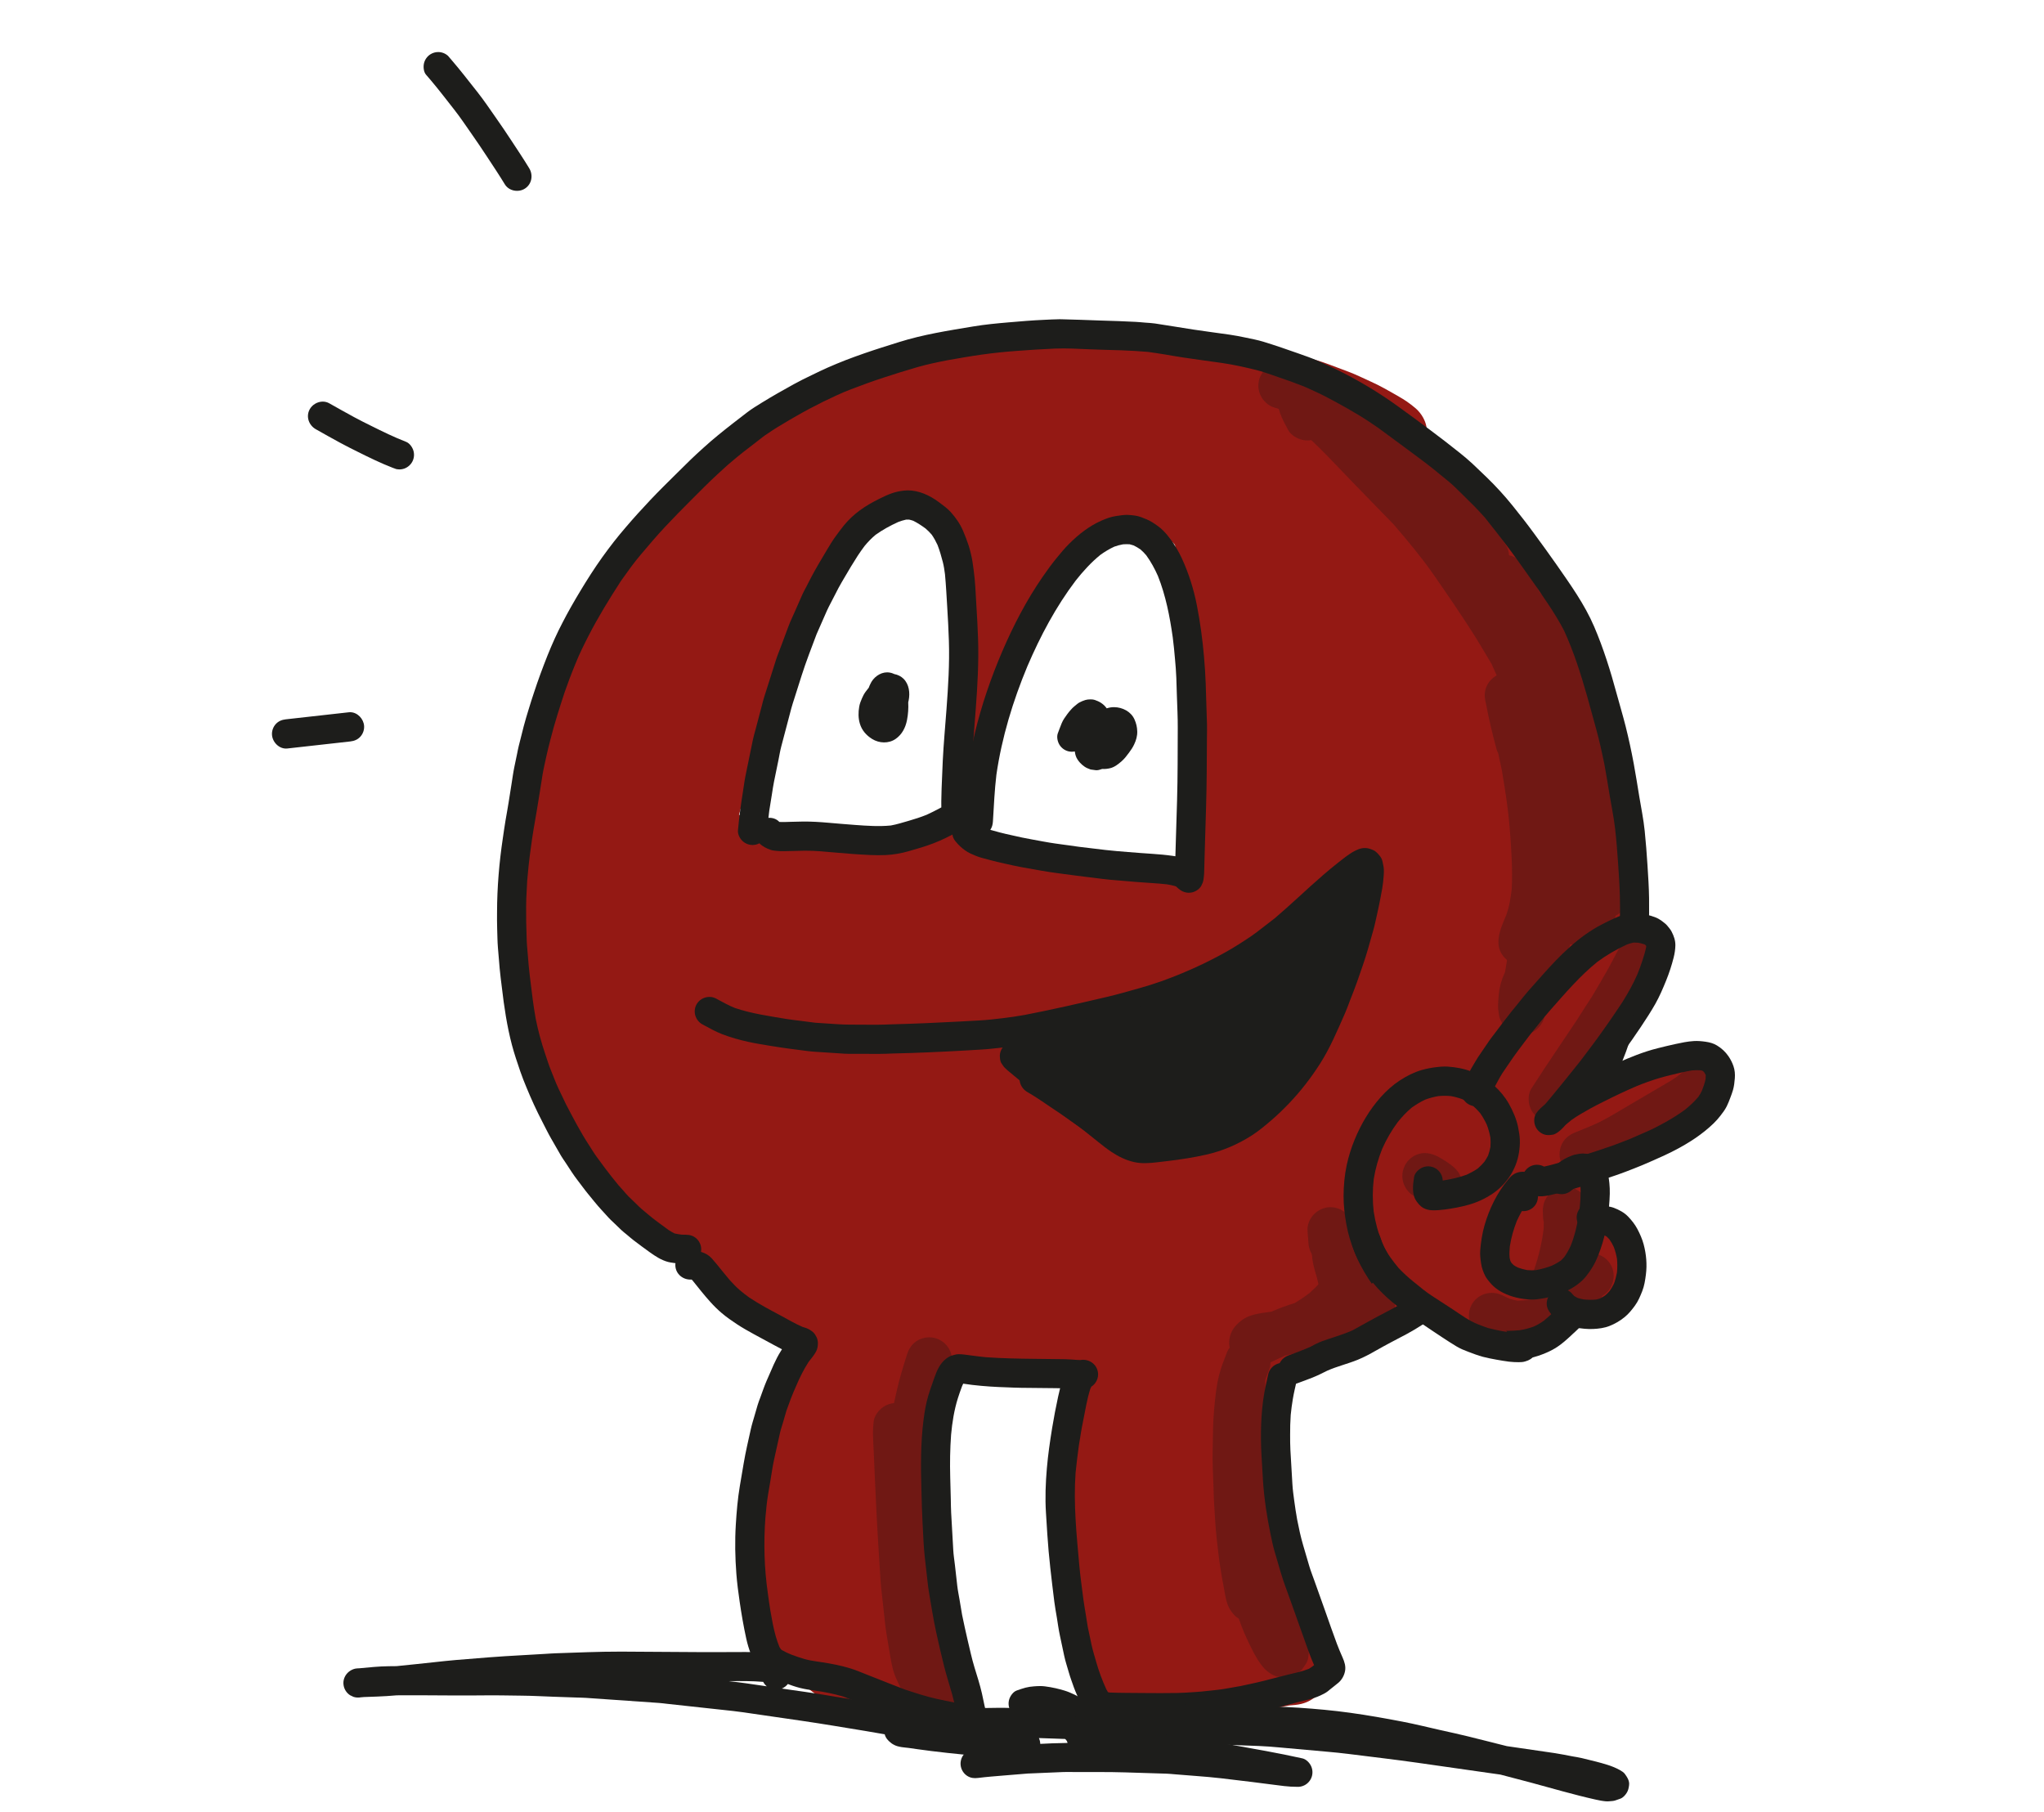<?xml version="1.0" encoding="utf-8"?>
<!-- Generator: Adobe Illustrator 25.0.1, SVG Export Plug-In . SVG Version: 6.00 Build 0)  -->
<svg version="1.1" id="Ebene_1" xmlns="http://www.w3.org/2000/svg" xmlns:xlink="http://www.w3.org/1999/xlink" x="0px" y="0px"
	 viewBox="0 0 1474.76 1307.32" style="enable-background:new 0 0 1474.76 1307.32;" xml:space="preserve">
<style type="text/css">
	.st0{fill:#941914;}
	.st1{opacity:0.286;}
	.st2{clip-path:url(#SVGID_2_);fill:#161616;}
	.st3{fill:#1D1D1B;}
</style>
<g>
	<g>
		<path class="st0" d="M548.27,367.92c-4.46,1.1-7.85,3.73-11.05,6.88c-1.9,1.87-3.17,4.27-4.67,6.47
			c-0.53,0.77-0.84,1.77-1.18,2.64c-0.14,0.34-0.29,0.69-0.44,1.03c-3.73,1.32-7.23,3.51-9.58,6.47c-1.61,2.03-3.17,4.05-4.46,6.25
			c-2.47-1.6-5.23-2.76-8.15-3.37c-4.26-0.88-8.45-0.64-12.57,0.72c-1.85,0.89-3.7,1.79-5.54,2.68c-3.54,2.33-6.28,5.37-8.24,9.13
			c-3.03,4.86-6.02,9.67-8.66,14.76c-1.84,3.54-3.57,7.13-5.26,10.73c-1.05-0.38-2.13-0.69-3.22-0.92
			c-4.25-0.88-8.44-0.64-12.57,0.72c-3.98,1.35-7.39,3.57-10.23,6.68c-4.67,4.58-8.15,10.08-10.83,16.02
			c-1.1,2.44-2.17,4.9-3.22,7.37c-2.15,5.09-4.3,10.17-6.44,15.26c-2.02,4.78-3.99,9.58-5.96,14.38c-3.61,0.5-7.08,1.76-9.83,4.1
			c-4.16,3.54-6.09,4.77-8.7,9.73c-1.22,2.32-2.21,5.48-2.86,7.64c-0.79,2.63-1.23,5.35-1.98,7.99c-1.32,4.64-2.65,9.29-3.97,13.93
			c-1.1,3.86-1.92,7.83-2.87,11.73c-0.75,3.1-1.56,6.19-2.23,9.32c-1.72,8.01-3.73,16-5.1,24.08c-1.39,8.25-3.22,16.53-4.04,24.85
			c-1,10.13-2.13,20.23-2.53,30.4c-0.1,2.59-0.23,5.19-0.32,7.79c-0.03,0.6-0.07,1.19-0.11,1.79c-0.14,2.4-0.16,4.81-0.16,7.22
			c-0.1,2.81-0.18,5.64-0.08,8.44c-0.05,3.17-0.1,6.34-0.15,9.51c-0.06,4,0.08,8.02,0.11,12.03c0.04,4-0.09,8.05,0.12,12.04
			c0.44,8.39,0.79,16.77,1.65,25.13c0.43,4.28,0.96,8.5,1.57,12.76c1.03,7.1,2.12,14.4,4.47,21.16c1.35,3.98,3.57,7.39,6.68,10.23
			c1.41,1.28,3.07,2.45,4.89,3.43l0.13,0.45c1.23,4.24,2.48,8.48,3.74,12.72c1.17,3.93,2.56,7.82,3.62,11.78
			c1.35,3.98,3.57,7.39,6.68,10.22c2.75,2.49,6.05,4.3,9.59,5.3c0.77,3.25,2.05,6.41,3.79,9.15c4.11,6.49,9.8,9.67,16.95,11.62
			c5.97,1.63,13.05-0.1,18.11-3.4c7.39-4.83,11.08-12.97,10.87-21.65c-0.03-1.05-0.05-2.09-0.06-3.14c0.71-0.37,1.4-0.77,2.07-1.21
			c2.05-1.34,4.08-2.56,5.95-4.04c3.92,2.19,8.45,3.3,13.13,3.02c4.46-0.28,8.62-1.8,12.13-4.24c5.72,2.97,12.56,3.59,18.77,1.52
			c2.44-0.82,4.75-2.01,6.96-3.32c4.13-2.45,6.22-5.99,8.74-9.9c1.18-1.83,2.83-7.55,2.92-7.83c0.28-1,0.48-1.97,0.63-2.99
			c0.99-6.74,0.4-13.44,0.8-20.19c0.37-6.21,0.5-12.48,0.46-18.74c3.3-0.54,6.39-1.74,9.25-3.6c1.56-1.33,3.13-2.66,4.68-4
			c2.9-3.23,4.81-6.96,5.71-11.21c0.35-1.11,0.72-2.2,1.09-3.3c0.97-2.96,0.97-7.29,1.08-10.01c0.14-3.23-0.11-6.4-0.48-9.61
			c-0.59-5.18-1.41-10.29-2.35-15.4c3.33,1.04,6.69,2.03,10.04,3c2.58,0.75,5.17,1.47,7.76,2.2c1.28,0.36,2.57,0.7,3.85,1.05
			c0.68,0.18,1.33,0.38,2,0.59c5.28,1.69,10.51,0.8,15.76-0.52c2.22-0.75,4.27-1.78,6.13-3.08c2.58,0.5,6,0.57,7.63,0.59
			c11.64,0.18,23.21-7.66,25.36-19.6c0.09-0.52,0.17-1.05,0.24-1.58c2.95-0.31,5.89-0.8,8.85-1.05c3.51-0.29,6.98-0.39,10.46-1.02
			c3.71-0.66,7.43-1.3,10.97-2.59c0.69-0.25,1.36-0.51,2.04-0.76c2.53,2.79,5.86,4.66,8.95,6.8c7.98,5.52,17.44,8.31,26.79,10.55
			c7.73,1.85,15.55,3.42,23.29,5.25c4.01,0.95,8.02,1.93,12.05,2.77c3.7,0.78,7.56,1.08,11.32,1.44c7.99,0.78,15.97,1.67,23.96,2.47
			c5.99,0.6,12.03,1.2,18.05,1.29c0.84,0.01,1.68,0.02,2.52,0.03c0.91,0.16,1.81,0.31,2.72,0.45c8.59,1.3,17.1,2.17,25.8,2.61
			c6.55,0.34,13.17,0.65,19.73,0.6c4.15-0.02,8.28-0.65,12.34-1.52c3.06,0.23,6.12,0.35,9.16,0.2c3.25-0.16,6.51-1.07,9.66-1.8
			c4.5-1.05,9.33-4.17,12.33-7.63c1.56-1.8,2.85-3.79,3.85-5.9c2.09-1.9,3.8-4.15,5.14-6.72c2.96-5.73,3.48-12.54,1.44-18.65
			c-1.97-5.91-6.26-10.93-11.81-13.78c-2.03-0.72-4.05-1.44-6.09-2.16c-4.25-0.88-8.44-0.64-12.56,0.72
			c-3.31,0.68-6.37,1.98-9.54,3.12c-1.79,0.64-3.57,1.21-5.38,1.68c-1.16,0.16-2.33,0.28-3.5,0.33c-3.43-0.53-6.79-1.35-10.18-2.19
			c-4.53-1.13-9.06-2-13.69-2.63c-6.88-0.94-13.85-1.71-20.8-1.59c-3.56,0.06-7.05,0.46-10.58,0.52c-3.76-0.53-7.5-1.19-11.2-2.01
			c-4.37-0.96-8.7-1.98-13.15-2.52c-0.15-0.02-0.3-0.04-0.46-0.06c-2.17-1.23-4.55-2.15-7.07-2.77c-3.14-0.78-6.64-1.14-9.89-1.46
			c-4.68-0.45-9.36-0.79-14.04-1.13c-2.29-0.17-4.58-0.34-6.86-0.5c-1.31-0.09-2.62-0.16-3.93-0.23c-1.14-0.06-2.29-0.07-3.43,0.03
			c-2.26,0.22-4.98,0.73-7.5,1.61c-0.15-0.08-0.3-0.15-0.45-0.23c-0.85-0.66-1.69-1.35-2.51-2.05c-1.11-1.56-2.15-3.17-3.06-4.87
			c-0.72-1.32-1.38-2.66-2.07-3.99c-2.84-5.42-6.91-10.27-12.45-13.12c-3.85-1.98-8.61-2.95-12.92-2.69
			c-2.05,0.4-4.08,0.8-6.13,1.19c-3.98,1.35-7.39,3.58-10.23,6.68c-1.11,1.03-2.09,2.26-2.92,3.6c-3.08,0.43-6.15,1.1-8.97,2.16
			c-1.77,0.66-3.49,1.31-5.27,1.86c-2.38,0.24-4.75,0.35-7.16,0.55c-4,0.33-7.95,1.02-11.96,1.3c-6.41,0.45-12.97,0.47-19.43,0.15
			c-5.7-0.61-11.34-1.58-17-2.52c-3.09-0.51-6.18-0.97-9.26-1.45c-4.52-0.7-9.09-1.12-13.67-1.43c-6.26-3.75-12.77-6.95-19.39-10.06
			c-4.79-2.26-9.77-4.44-14.72-6.33c-0.43-0.17-0.86-0.34-1.29-0.51c1.47-5.27,2.97-10.53,4.43-15.79c4-14.36,8.5-28.58,12.52-42.93
			c4.63-16.53,9.34-33.01,13.58-49.64c2-7.84,4.03-15.64,5.71-23.55c1.89-8.92,3.72-17.82,5.4-26.77
			c0.97-5.17,1.89-10.35,2.82-15.53c0.43-2.43,0.87-4.88,1.19-7.33c0.19-1.48,0.39-2.95,0.59-4.43c0.37-2.8,0.53-5.91,0.69-8.6
			c0.2-3.49-0.68-6.71-1.39-10.16c-0.89-1.85-1.79-3.7-2.68-5.54c-2.33-3.54-5.37-6.28-9.13-8.24c-2.03-0.72-4.05-1.44-6.08-2.16
			c-1.67-0.35-3.33-0.52-4.99-0.52C553.3,366.69,550.77,367.1,548.27,367.92 M480.15,415.6c-0.03,0.09-0.06,0.17-0.09,0.26v0
			C480.09,415.77,480.12,415.69,480.15,415.6"/>
		<path class="st0" d="M526.3,719c-3.35,3.3-5.66,7.56-6.64,12.13c-1.13-0.19-2.29-0.3-3.47-0.33c-4.34-0.08-8.41,0.94-12.21,3.05
			c-5.15,2.87-9.18,7.72-11.1,13.29c-8.11-3.38-17.84-4.07-25.35,1.16c-1.73,1.29-3.45,2.57-5.17,3.87
			c-0.68,0.68-1.32,1.38-1.9,2.12c-2.43,0.49-4.8,1.35-6.99,2.57c-5.55,3.1-9.69,8.33-11.43,14.45c-0.09,0.33-0.18,0.66-0.26,0.99
			c-1.7-2.01-3.72-3.72-5.98-4.9c-0.42-0.22-0.85-0.45-1.28-0.66c-5.45-2.63-6.93-3.06-12.95-3.71c-6.15-0.68-13.12,2.73-17.38,6.92
			c-4.67,4.59-6.67,10.28-7.18,16.67c-0.95,11.88,6.89,21.58,13.54,30.48c4.09,5.47,8.13,10.99,12.29,16.4
			c7.09,9.22,14.42,18.1,22.49,26.48c8.11,8.43,16.97,16.05,25.94,23.55c5.54,4.64,11.17,9.17,16.84,13.66
			c1.08,1.07,2.16,2.14,3.25,3.21c2.34,2.32,5,4.38,7.46,6.55c8.05,7.05,15.93,14.33,24.39,20.89c7.66,5.94,15.32,11.87,22.98,17.81
			c5.86,4.54,11.96,8.71,18.03,12.97c6.67,4.67,13.34,9.26,20.13,13.73c12.59,8.3,25.34,16.39,38.47,23.81
			c9.42,5.32,21.33,4.1,29.13-3.59c4.13-4.07,6.47-9.41,6.98-14.9c2.3,0.41,4.61,0.8,6.92,1.17c9.93,1.55,19.89,3.03,29.96,3.23
			c4.58,0.09,9.16,0.08,13.75,0.05c7.62,0.62,15.24,1.38,22.87,1.77c9.62,0.51,19.22,1,28.83,1.5c8.12,0.42,16.27,0.42,24.4,0.59
			c4.33,0.09,8.64,0.13,12.98,0.13c2.68,0,5.37-0.01,8.06-0.01c5.82,0.19,11.63,0.27,17.46,0.17c6.55-0.11,12.65-2.26,17.38-6.92
			c4.44-4.37,7.05-10.43,7.18-16.67c0.13-6.44-2.4-12.79-6.92-17.38l-4.92-3.84c-3.63-2.12-7.55-3.23-11.75-3.33
			c-0.67-0.1-1.34-0.16-2.02-0.21c-2.04-1.38-4.33-2.45-6.82-3.1c-1.11-0.29-2.23-0.58-3.34-0.85c-0.54-1.72-1.26-3.39-2.15-4.95
			c0.22-1.21,0.34-2.45,0.37-3.71c0.02-1.02-0.03-2.03-0.13-3.02c11.35,6.35,26.08,2.73,32.77-8.62c3.17-5.37,4.14-11.9,2.65-17.96
			c-0.79-2-1.58-4-2.36-6.01c-2.13-3.79-5.06-6.79-8.79-9.01c-9.28-6.87-18.43-13.9-27.56-20.96
			c-11.82-9.48-23.66-18.93-35.31-28.63c-7.73-6.45-15.47-12.9-23.21-19.34c-5.69-4.74-11.16-9.79-16.73-14.68
			c-10.58-9.3-21.09-18.67-31.49-28.18c-11.21-10.26-22.28-20.76-34-30.43c-1.64-1.28-3.28-2.56-4.92-3.84
			c-3.63-2.12-7.55-3.23-11.75-3.34c-6.44-0.13-12.79,2.4-17.38,6.92c-0.02,0.02-0.04,0.04-0.06,0.06c-0.5-0.46-0.99-0.92-1.49-1.38
			c-3.97-3.68-8.12-7.02-12.45-10.3c-4.62-3.51-10.13-5.35-15.65-6.94c-8.23-2.37-17.37-0.01-23.47,6.01
			c-1.97,1.96-3.54,4.15-4.72,6.57c-1.21-1.18-2.41-2.35-3.62-3.53c-5.03-4.86-10.39-9.18-16.04-13.31
			c-3.63-2.12-7.55-3.23-11.75-3.33c-0.17,0-0.33-0.01-0.49-0.01C536.93,712.08,530.78,714.59,526.3,719"/>
		<path class="st0" d="M621.12,935.31c-1.56,0.6-3.08,1.12-4.54,1.71c-3.99-1.13-8.25-1.23-12.3-0.24
			c-6.47,1.59-11.46,5.65-15.02,11.16c-3.6,5.57-6.03,11.68-8.69,17.74c-1.44,3.28-2.86,6.56-4.35,9.81
			c-4.36,2-8.14,5.28-10.64,9.57c-3.37,5.79-5.67,12.36-7.68,18.75c-1.05,3.33-1.94,6.7-2.8,10.07c-0.96,3.77-2.07,7.58-2.76,11.41
			c-1.41,7.95-2.63,15.93-3.97,23.89c-2.3,13.66-4.7,27.35-6.28,41.12c-0.45,1.9-0.75,3.9-1,6.23c-0.47,4.32-0.59,8.76-0.66,13.1
			c-0.05,2.85,0,5.68,0.1,8.52c0.06,4.23,0.25,8.46,0.5,12.69c0.25,4.13,0.56,8.26,0.96,12.38c0.04,0.46,0.07,0.92,0.11,1.38
			c0.82,9.97,2.09,20.29,4.81,29.93c2.49,8.82,5.78,17.73,9.42,26.12c1.29,1.72,2.58,3.44,3.87,5.17c2.98,3,6.52,5.09,10.58,6.26
			c2.78,0.79,5.47,1.02,8.12,0.8c1.13,1.51,2.31,2.98,3.51,4.42c1.31,1.56,6.21,4.98,6.16,4.95c3.99,2.27,8.12,3.69,12.74,3.8
			c1.43,0.03,2.86-0.05,4.27-0.25c2.5,4.4,5.32,8.62,8.54,12.5c3.82,4.61,10.88,7.05,16.67,7.18c3.44,0.06,6.7-0.57,9.8-1.87
			c1.23,1.98,2.61,3.88,4.29,5.75c5.56,6.15,14.99,8.42,22.87,6.49c4.28-1.08,8.01-3.16,11.18-6.24c1.28-1.26,2.36-2.61,3.27-4.03
			c6.65-2.69,11.68-8.27,13.88-14.98c3.1-5.34,4.03-11.8,2.56-17.8c-1.2-4.9-4.16-9.85-8.24-13.1c-2.16-6.74-4.21-13.52-6.39-20.23
			c-2.25-6.92-4.5-13.85-6.75-20.78c-2.41-7.45-4.96-15.06-6.59-22.78c-0.26-4.5-0.57-9-1.18-13.48c-0.22-0.89-0.49-1.75-0.8-2.59
			c3.95-3.1,7.2-7.54,8.28-12.35c3.1-13.76,3.59-27.88,4.48-41.9c0.49-7.58,0.89-15.16,1.35-22.74c0.77-12.85,1.87-25.69,2.59-38.55
			c1.28-6.11,2.55-12.21,3.75-18.33c0.39-2.02,0.79-4.04,1.17-6.05c0.27-1.45,0.49-2.92,0.89-4.34c1.28-4.5,1.53-9.18,0.42-13.75
			c-1.62-6.61-5.78-11.54-11.39-15.16c-3.9-2.52-8.86-3.57-13.59-3.3c-6.61-3.06-14.57-2.97-21.07,0.24
			c-0.5-0.62-1.03-1.21-1.59-1.79c-2.98-3.01-6.51-5.09-10.58-6.26c-2.19-0.61-4.38-0.91-6.57-0.91
			C624.94,934.62,623.03,934.85,621.12,935.31"/>
		<path class="st0" d="M817.97,879.7c-5.81,1.13-10.47,3.67-14.77,7.69c-4.28,4-6.29,8.85-8.44,14.09
			c-2.53,6.15-3.36,12.99-3.59,19.59c-0.09,2.53-0.04,5.07,0.11,7.61c-2.28,0.5-4.5,1.33-6.57,2.48
			c-5.14,2.87-10.28,8.47-11.42,14.45c-2.1,10.95-3.27,22.12-4.58,33.19c-1.04,8.77-2,17.55-2.97,26.34
			c-0.92,8.38-1.58,16.78-2.34,25.17c-0.76,8.3-0.86,16.68-1.22,25.01c-0.36,8.18,0.11,16.37,0.32,24.56
			c0.21,8.19,1.03,16.3,1.76,24.46c1.55,17.48,4.26,34.77,7.18,52.06c1.48,8.75,2.55,17.7,5.04,26.24c0.38,1.32,0.75,2.63,1.21,3.93
			c0.34,0.97,0.63,1.79,0.9,2.51c0.32,2.44,0.71,4.87,1.18,7.28c1.14,5.85,3.45,11.57,6.05,16.9c0.94,1.93,2.09,3.85,3.25,5.65
			c2.71,4.19,5.64,8.18,8.68,12.15c0.5,0.65,1.08,1.22,1.73,1.73c4.2,3.35,6.35,5.38,11.64,6.88c5.05,1.43,9.48,1.07,14.59,0.14
			c3.79-0.69,7.48-1.69,11.3-2.29c3.31-0.51,6.62-1.02,9.94-1.54c5.97-0.92,11.92-1.83,17.9-2.62c3.88-0.4,7.77-0.77,11.66-1.11
			c5.34-0.46,10.81-0.32,16.16-0.17c5.64,0.16,11.26,0.63,16.9,0.86c5.08,0.21,10.18-0.43,15.13-1.52c1.81-0.4,3.62-0.75,5.45-1.04
			c2.95-0.22,5.92-0.42,8.77-1.14c4.86-1.21,8.15-3.28,11.84-6.54c2.4-2.12,6.03-7.59,6.54-10.91c0.8-5.23,1.54-7.51,0.18-12.78
			c-0.62-2.4-1.85-5.08-3.07-7.42c-2.34-4.49-4.6-9.09-6.52-13.78c-3.88-9.47-7.76-18.92-11.76-28.34
			c-0.96-2.51-1.93-5.02-2.89-7.53c-1.57-4.08-2.74-8.36-4.1-12.52c-2.32-7.08-4.26-14.34-5.92-21.6c-3.8-16.62-7.08-33.3-9.8-50.13
			c-0.65-4.02-1.17-8.06-1.72-12.09c-0.62-6.57-1.07-13.13-1.22-19.75c-0.09-3.69-0.16-7.39-0.17-11.09
			c0.87-6.9,1.77-13.8,2.67-20.7c2.05-15.69,4.53-31.32,5.82-47.1c0.17-2.1,0.38-4.18,0.45-6.28c0.19-5.17,0.8-10.84-0.68-15.84
			c-1.08-4.28-3.16-8.01-6.24-11.18c-2.99-3-6.51-5.09-10.58-6.26c-4.83-1.37-9.77-1.13-14.25,0.42c-0.49-1.6-1.16-3.16-2-4.68
			c-3.1-5.55-8.34-9.7-14.45-11.43c-5.84-1.66-12.16-1.02-17.56,1.75c-1.23-0.61-2.51-1.1-3.82-1.47c-1.67-0.47-3.37-0.76-5.08-0.86
			c-2.12-3.67-5-6.59-8.65-8.77c-3.84-2.26-7.91-3.23-12.11-3.23C821.89,879.12,819.94,879.32,817.97,879.7"/>
		<path class="st0" d="M947.08,603.44c-2,0.79-4.01,1.58-6.01,2.36c-3.79,2.13-6.8,5.06-9.02,8.78c-0.86,1.46-1.56,3-2.09,4.59
			c-10.32,7.1-21.84,12.46-32.95,18.17c-7.59,3.9-15.3,7.58-22.95,11.36c-2.34,1.15-4.68,2.3-7.03,3.43
			c-1.62-0.39-3.29-0.62-4.99-0.67c-8.91-0.26-17.87,1.38-26.72,2.43c-2.58,0.3-5.16,0.63-7.74,0.97c-0.28-0.37-0.56-0.75-0.84-1.12
			c-2.98-3-6.51-5.09-10.58-6.27c-6.44-2.61-13.68-2.99-20.56-3.52c-6.17-0.48-12.32-0.88-18.5-0.97c-2.53-0.04-5.06-0.02-7.58,0.04
			c-3.45-0.34-6.9-0.67-10.35-1c-7.54-0.7-15.06-1.34-22.62-1.86c-8-0.54-16.04-1.39-24.06-1.58c-10.44-0.25-20.88-0.49-31.32-0.74
			c-6.91-0.16-13.81,0.15-20.73,0.33c-7.59,0.2-15.21,0.2-22.78,0.69c-10.03,0.64-20.06,1.28-30.09,1.93
			c-5.95,0.38-11.91,1.23-17.84,1.87l-9.84,1.06c-8.89,0.96-18.12,1.62-26.75,4.06c-10.44,2.96-18.14,11.81-18.37,22.89
			c-0.01,0.56,0,1.11,0.03,1.66c-3.66,4.18-5.9,9.59-6.03,15.35c0,0.12,0,0.23,0,0.35c-2.54,0.21-5.08,0.44-7.62,0.69
			c-4.34-0.08-8.41,0.94-12.21,3.04c-5.56,3.09-9.7,8.33-11.44,14.44c-1.15,4.07-1.23,8.17-0.24,12.29l2.36,6.01
			c2.12,3.79,5.05,6.79,8.78,9.02c6.14,4.37,14.77,3.72,22.05,3.71c2.68,0,5.37,0.02,8.05,0.06c-1.04,3.94-1.09,7.9-0.13,11.89
			c0.85,2.29,1.75,4.56,2.69,6.8c1.51,3.6,6.25,7.5,9.41,9.53c0.67,0.43,1.33,0.82,2.05,1.16c2.54,1.21,5.27,2.41,7.83,3.4
			c1.79,0.69,3.59,1.29,5.43,1.82c5.54,1.59,11.39,2.4,17.08,3.19c3.72,0.52,7.45,1,11.2,1.31c8.28,0.68,16.57,1.22,24.86,1.87
			c16.04,1.26,32.12,1.62,48.19,2.61c16.93,1.05,33.87,2.16,50.79,3.33c16.57,1.15,33.12,3.12,49.65,4.8
			c10.43,1.07,20.87,2.06,31.28,3.27c3.13,0.56,6.28,1.09,9.37,1.32c4.34,0.08,8.41-0.94,12.22-3.04c5.55-3.09,9.7-8.33,11.44-14.44
			c1.74-6.11,0.97-12.75-2.12-18.3c-2.9-5.2-8.43-10.21-14.44-11.44c-3.75-0.77-7.55-1.35-11.36-1.84
			c-7.14-1.14-14.29-2.23-21.43-3.35c0.59-1.66,1-3.39,1.22-5.15c0.09-0.03,0.18-0.06,0.26-0.09c0.11-0.04,0.22-0.08,0.33-0.12
			c1.12,0.53,2.29,1,3.5,1.41c4.69,1.58,8.32,1.21,13.1,0.51c3.19-0.46,6.16-1.98,9.07-3.31c1.3-0.59,2.53-1.32,3.85-1.86
			c2.79-1.16,5.57-2.31,8.35-3.47c4.46-1.85,8.89-3.76,13.34-5.65c8.4-3.57,16.83-7.08,25.24-10.6c4.62-1.81,9.23-3.61,13.85-5.42
			c5.35-2.09,10.81-3.99,16.35-5.63c8.22-1.73,16.44-3.43,24.65-5.22c10.51-2.29,18.15-12.31,18.37-22.89
			c0.01-0.42,0.01-0.83-0.01-1.24c3.17-1.65,6.34-3.31,9.47-5.04c7.27-4.01,14.03-8.83,20.5-14.03c2.48-1.99,4.82-4.21,7.03-6.49
			c1.96-2.02,3.53-3.68,5.19-6.3c2.8-4.42,3.44-8.62,3.95-13.71c0.62-6.18-2.69-13.09-6.91-17.38l-4.92-3.84
			c-3.63-2.12-7.54-3.24-11.74-3.34c-0.76-0.1-1.52-0.15-2.29-0.15C951.82,602.15,949.37,602.64,947.08,603.44"/>
		<path class="st0" d="M628.3,262.65c-5.42,0.93-10.88,3.48-15.89,5.49c-6.86,2.75-13.46,6.2-19.95,9.71
			c-7.24,3.91-14.38,7.96-21.48,12.12c-8.83,5.18-16.9,11.51-25.07,17.63c-6.48,4.85-12.78,10.03-19.02,15.19
			c-0.31,0.25-0.62,0.51-0.93,0.76c-1.47,0.63-2.92,1.44-4.15,2.28c-4.47,3.04-8.5,6.41-12.29,10.23
			c-5.45,5.51-10.83,11.07-16.36,16.51c-5.77,5.67-11.84,11.01-17.61,16.68c-5.65,5.55-11.15,11.24-16.52,17.07
			c-11.71,12.73-22.2,26.73-31.72,41.17c-4.88,7.4-9.74,14.74-14.22,22.39c-2.9,4.95-5.79,9.87-8.43,14.96
			c-3.3,6.36-6.15,13.04-8.69,19.74c-1.48,3.93-1.86,8.17-2.44,12.29c-0.82,5.79,0.8,11.64,3.43,16.77
			c2.13,3.79,5.05,6.79,8.79,9.02c4.62,2.49,7.18,3.06,12.32,3.66c5.26,0.61,9.81-1.49,14.46-3.55c0.99-0.44,1.86-1.12,2.73-1.76
			c2.36-1.74,4.27-3.09,6.33-4.86c2.55-2.19,4.97-4.52,7.42-6.8c8.52-7.91,9.23-21.35,3.02-30.68c1.31-2.25,2.64-4.5,3.95-6.75
			c2.72-4.64,5.63-9.09,8.59-13.58c3.45-5.23,6.97-10.39,10.57-15.5c0.37,0.03,0.75,0.04,1.12,0.05c6.5,0.14,12.71-2.42,17.38-6.91
			c2.25-2.16,4.17-4.69,6.16-7.08c0.74-0.89,1.49-1.79,2.24-2.67c1.54,4.32,2.69,7.38,6.12,10.88c2.94,2.99,7.22,5.48,11.25,6.63
			c0.28,0.08,0.55,0.15,0.83,0.22c-0.26,1.56-0.36,3.16-0.5,4.73c-0.58,6.21,2.65,13.07,6.9,17.39l4.92,3.84
			c3.63,2.12,7.55,3.23,11.75,3.34c6.89,0.96,13.97-2.76,18.92-7.25c1.33-1.21,2.51-2.58,3.6-4.04c2.34-0.69,4.62-1.56,6.83-2.61
			c4.25-2.37,7.07-5.59,9.57-9.69c0.41-0.68,0.79-1.36,1.18-2.05c0.73-1.28,1.44-2.57,2.15-3.86c1.58-2.87,3.08-5.79,4.61-8.69
			c2.87-5.44,5.63-10.92,8.59-16.31c3.11-5.68,6.15-11.41,9.2-17.11c4.41-8.23,8.33-16.6,11.91-25.24
			c1.15-4.07,1.23-8.17,0.24-12.29c-0.26-1.06-0.59-2.1-0.99-3.11c3.23-5.9,5.98-12.01,8.53-18.26c1.04-3.72,1.21-7.45,0.48-11.2
			c1.18-1.15,2.36-2.31,3.54-3.46c5.76-5.6,11.79-10.91,17.49-16.58c3.01-3,5.49-6.29,8.1-9.67c1.72-2.22,2.42-5.04,3.47-7.61
			c1.26-3.09,1.21-9.94,0.31-13.05c-1.35-4.66-2.97-8.35-6.42-11.86c-2.92-2.97-6.99-5.42-11-6.55c-2.49-0.7-4.85-0.98-7.2-0.98
			C633.8,261.81,631.14,262.16,628.3,262.65"/>
		<path class="st0" d="M746.58,241.45c-4.93-1.2-10.72-0.5-15.46,0.35c-1.3,0.23-2.6,0.48-3.89,0.75
			c-5.24,0.32-10.56,1.16-15.76,1.84c-17.63,2.3-35.94,3.65-52.28,11.14c-0.72,0.35-1.43,0.69-2.15,1.03
			c-4.14,1.95-7.54,5.78-9.68,9.99c-1.43,0.53-2.86,1.08-4.29,1.63c-6.72,2.6-13.43,5.24-20.11,7.98c-2.76,1.12-5.44,2.43-8.16,3.65
			c-6.46,2.89-12.74,5.36-17.87,10.55c-7.55,7.63-9.41,19.42-4.15,28.88c0.83,1.49,1.8,2.86,2.89,4.1
			c-0.63,0.41-1.25,0.84-1.86,1.28c-2.03,1.47-4.03,2.97-6.02,4.48c-1.36,1.22-2.53,2.64-3.6,4.13c-1.21,1.46-2.27,3.05-3.1,4.8
			c-1.43,2.99-2.61,5.54-3.15,8.69c-0.15,0.89-0.3,1.78-0.45,2.67c-0.31,2.03-0.61,4.06-0.92,6.09c-0.01,0.55,0,1.1,0.02,1.65
			c-2.83,5.19-3.62,11.42-2.22,17.17c1.43,5.84,5.57,12.31,11.14,15.03c1.89,0.92,3.83,1.75,5.8,2.49c4.08,1.15,8.17,1.23,12.3,0.24
			c3.53-0.86,5.68-2.01,7.95-3.64c12.75-8.63,25.92-16.6,39.32-24.16c0.85-0.48,1.7-0.96,2.55-1.43c4.11,4.12,9.65,6.79,15.61,7.07
			c0.48,2.42,1.34,4.75,2.58,6.98c2.19,4.88,6.34,8.88,9.79,12.98c0.74,0.88,1.49,1.75,2.24,2.62c0.42,0.76,0.83,1.52,1.25,2.28
			c0.8,3.05,2.19,5.95,3.41,8.84c0.56,1.32,1.32,2.58,2.12,3.77c2.67,4.03,5.67,7.92,10.17,10.07c3.63,2.12,7.55,3.23,11.75,3.34
			c3.25,0.06,6.34-0.5,9.29-1.66c1.07,0.12,2.15,0.2,3.22,0.23c10.13,0.32,19.7-6.47,23.18-15.77c3.66,0.83,7.33,0.8,11.03-0.08
			c2.76-0.42,5.97-2.03,8.24-3.03c1.21-0.53,2.39-1.09,3.57-1.67c2.35-1.15,4.65-2.4,6.95-3.64c4.52-2.43,8.95-5,13.33-7.66
			c4.16-2.53,8.29-5.14,12.39-7.77c1.62-1.04,3.25-2.08,4.86-3.14c3.09-1.79,6.18-3.59,9.25-5.42c0.91-0.54,1.82-1.09,2.74-1.63
			c2.61-1.29,5.22-2.61,7.82-3.94c1.4-0.73,2.79-1.46,4.18-2.21c0.74-0.4,1.48-0.8,2.22-1.2c0.31-0.17,0.59-0.38,0.88-0.58
			c5.63-4.01,5.04-3.36,9.11-8.92c0.57-0.97,1.07-1.97,1.49-2.98c1.39-0.82,2.77-1.65,4.14-2.5c2.1-1.3,4.07-2.8,6.11-4.19
			c3.36-2.29,7.05-4.44,9.69-7.57c3.81-4.5,4.68-5.73,6.7-11.27c1.66-4.56,1.18-8.36,0.51-13.02c-0.09-0.65-0.23-1.3-0.4-1.94
			c11.06,0.19,22.11,0.93,33.09,2.4c10.84,1.84,21.49,4.53,32.12,7.32c6.25,1.64,12.49,3.26,18.7,5.05
			c6.75,1.95,13.5,3.86,20.2,5.96c3.11,0.98,6.23,1.93,9.33,2.93c6.09,1.97,12.42,4.56,18.89,4.46c6.55-0.09,12.65-2.25,17.39-6.9
			c4.16-4.09,7.52-10.67,7.19-16.67c-0.28-4.99-0.58-8.17-3.06-12.63c-1.4-2.51-3.07-4.54-5.11-6.38c-1.9-1.71-4.44-3.59-6.69-5.17
			c-1.75-1.23-3.61-2.29-5.45-3.38c-3.39-2-6.83-3.9-10.26-5.82c-3.29-1.83-6.71-3.53-10.13-5.08c-5.39-2.44-10.76-5.1-16.29-7.18
			c-4.68-1.76-9.36-3.52-14.04-5.28c-9.57-3.6-19.73-6.05-29.72-8.16c-12.45-2.63-25.03-4.47-37.59-6.46
			c-9.99-1.58-20.02-2.79-30.06-4.04c-8.21-1.02-16.45-1.56-24.7-2.22c-8.1-0.65-16.2-1.03-24.31-1.46
			c-8.18-0.42-16.32-0.44-24.51-0.48c-0.57,0-1.14,0-1.71,0C772.93,240.02,759.75,240.71,746.58,241.45"/>
		<path class="st0" d="M874.49,296.54c-2.07,0.23-4.14,0.45-6.21,0.68c-4.28,1.07-8.02,3.14-11.18,6.22
			c-2.41,2.37-4.56,5.58-5.87,9.03c-5.28,1.09-10.43,3.34-14.05,7.17c-2.44,2.59-4.36,5.05-5.71,8.09
			c-0.99-0.08-1.98-0.11-2.95-0.05c-0.35-0.05-0.7-0.1-1.04-0.15c-2.77-0.4-5.65-0.26-8.38,0.48c-4.26,1.16-9.36,3.1-12.26,6.7
			c-2.98,3.7-5.26,6.02-6.33,10.85c-1.32,5.95-1.16,11.65,1.5,17.12c0.65,9.85,7.98,19,17.58,21.73c4.09,1.16,8.41,1.21,12.48,0.18
			c2.93,1.52,5.89,2.99,8.88,4.42c1.72,0.82,3.45,1.61,5.19,2.39c3.3,3.27,6.5,6.66,9.64,10.1c2.46,2.7,4.75,5.59,7.01,8.46
			c1.05,1.34,2.07,2.7,3.09,4.06c1.34,1.78,2.6,3.83,4.24,5.32c4.73,4.31,10.15,7.05,16.66,7.19c8.41,0.18,17.1-4.35,21.23-11.82
			c2.08-3.77,3.88-8.04,3.74-12.47c0-0.05,0-0.1,0-0.15c1.22-0.82,2.38-1.76,3.47-2.82c3.01-2.98,5.1-6.51,6.27-10.58
			c0.77-2.74,1.06-5.48,0.87-8.23c0.57,0.19,1.14,0.37,1.72,0.55c10.33,3.11,21.88-1.69,27.32-10.9c0.45-0.77,0.86-1.56,1.23-2.38
			c0.29,0.14,0.59,0.28,0.88,0.43c2.94,2.07,5.95,4.05,9.02,5.91c3.36,2.04,6.84,3.87,10.36,5.59c5.01,2.44,10.18,4.85,15.57,6.32
			c6.18,1.67,12.66,0.84,18.07-2.06c4.24,4.1,8.23,8.49,11.86,13.12l4.92,3.84c3.63,2.12,7.55,3.23,11.75,3.34
			c6.44,0.14,12.79-2.39,17.38-6.91c4.45-4.37,7.06-10.43,7.19-16.66c-0.22-2.07-0.45-4.14-0.68-6.21
			c-1.08-4.28-3.15-8.01-6.22-11.18c-11.17-14.2-25.47-25.46-40.34-35.57c-10.24-6.96-21.03-13.09-32.12-18.58
			c-7.05-3.49-14.31-6.6-21.71-9.27c-4.55-1.65-8.56-2.72-13.5-3.22c-6.18-0.62-11.55,1.2-17,3.91c-1.82,0.91-3.49,2.13-4.97,3.58
			c-3.68-1.05-7.39-1.99-11.07-2.87c-5.12-1.22-10.32-2.2-15.51-3.08c-4.4-0.74-8.82-1.43-13.27-1.82
			c-0.86-0.08-1.72-0.11-2.57-0.11C878.63,296.26,876.56,296.43,874.49,296.54"/>
		<path class="st0" d="M1003,317.37c-4.02,1.34-7.45,3.57-10.31,6.69c-2.84,3.14-4.72,6.78-5.67,10.91
			c-0.61,5.3-1.16,9.02,0.54,14.19c1.06,3.22,2.79,6.16,4.44,9.1c0.88,1.57,1.65,3.22,2.48,4.81c0,0.01,0.01,0.02,0.01,0.02
			c-6.9-4.61-13.94-8.99-21.24-12.95c-4.61-2.5-9.43-4.78-14.24-6.88c-3.69-1.61-7.69-3.25-11.72-3.77
			c-6.16-0.8-7.89-0.8-13.94,0.58c-2.94,0.68-5.52,2.43-8.23,3.74c-3.51,2.31-6.25,5.32-8.2,9.04c-2.89,5.54-3.73,12.71-1.53,18.65
			l0.24,0.64c-0.4,1.06-0.74,2.16-1,3.3c-1.72,5.97-0.75,11.85,1.52,17.29c-3.36-0.03-6.7,0.64-9.79,1.96
			c-0.02-0.07-0.03-0.14-0.04-0.22c-1.27-6.5-2.77-13.1-5.19-19.28c-1.48-3.79-3.11-7.69-5.28-11.11
			c-4.92-7.75-14.28-12.88-23.51-12.05c-6.46,0.58-12.25,3-16.66,7.86c-3.09,3.4-4.84,7.25-5.66,11.46
			c-1.28,2.13-2.19,4.43-2.49,6.74c-0.39,2.98-0.88,5.98-0.61,8.98c0.05,0.53,0.19,1.23,0.28,1.8c0.14,1,0.28,1.99,0.41,3
			c0.35,2.55,0.76,5.09,1.14,7.64c0.39,2.12,0.78,4.23,1.17,6.35c0.8,2.39,1.91,4.58,3.34,6.56c0.6,4.86,1.21,9.72,1.88,14.58
			c2.55,18.47,5.25,36.93,8.03,55.37c1.09,7.25,2.43,14.46,3.79,21.66c0,0.1-0.01,0.19-0.01,0.29c-0.21,5.94-0.4,11.87-0.61,17.81
			c-0.28,8.08-0.8,16.15-1.25,24.22c-0.29,2.84-0.58,5.67-0.87,8.51c-1.02,6.3-1.92,12.61-2.64,18.94
			c-1.18,10.22-2.35,20.41-3.14,30.67c-0.24,3.13-0.48,6.25-0.72,9.38c-0.91,9.06-1.68,18.13-2.21,27.21
			c0.22,4.34,1.52,8.33,3.87,11.98c3.4,5.23,8.82,8.99,14.9,10.35c2.37,0.53,4.8,0.69,7.19,0.49c0.65,2.44,1.68,4.75,3.09,6.95
			c2.31,3.51,5.32,6.24,9.04,8.2c7.83,4.09,16.84,3.33,24.27-1.18c2.77-1.67,5.19-3.57,7.5-5.94c1.74-1.78,3.12-3.93,4.26-6.22
			c3.7,0.53,7.36,0.22,10.99-0.94c1.87-0.9,3.75-1.8,5.62-2.7c2.24-1.47,4.16-3.23,5.78-5.28c1.86,0.36,3.77,0.5,5.68,0.41
			c2.71-0.14,5.29-0.69,7.73-1.67c-1.01,4.17-1.95,8.35-2.89,12.53c-1.74,7.73-3.25,15.5-4.77,23.27c-0.54,0.29-1.06,0.61-1.57,0.94
			c-5.4,3.51-8.72,8.76-10.36,14.9c-3.02,11.35-5.39,22.87-7.59,34.42c-0.09,0.39-0.19,0.77-0.28,1.16
			c-0.04-0.01-0.08-0.02-0.12-0.03c-6.29-1.41-13.01-0.2-18.41,3.32c-1.56,1.33-3.13,2.66-4.69,4c-2.84,3.14-4.72,6.78-5.67,10.91
			c-2.06,6.59-3.59,13.35-4.93,20.15c-8.15,0.63-15.63,5.45-19.62,12.87c-1.05,1.94-2.16,3.84-3.19,5.79
			c-2.01,3.82-3.26,8.1-4.57,12.21c-0.56,1.75-1.05,3.53-1.49,5.33c-5.46-0.66-11.78,0.42-16.09,3.72c-2.81,2.15-5.5,4.37-8.2,6.69
			c-0.54,0.53-1,1.13-1.39,1.77c-1.01,1.44-1.97,2.76-2.89,4.11l-0.25-0.39c-5.03-7.85-13.88-12.38-23.13-12.17
			c-0.83,0.02-1.65,0.08-2.47,0.18c-0.16-0.17-0.31-0.34-0.47-0.5c-11.15-11.92-21.94-24.15-32.72-36.4
			c-6.74-8.1-13.49-16.2-20.48-24.1c-1.68-1.18-3.37-2.34-5.05-3.52c-3.85-2-7.95-2.89-12.3-2.7c-8.37,0.4-16.39,5.37-20.19,12.91
			c-2.12,4.21-3.84,9.34-3.43,14.15c0.19,2.18,0.52,4.38,1,6.54c-2.7,1.45-5.11,3.39-6.88,5.72c-1.18,1.68-2.35,3.37-3.53,5.05
			c-0.86,2.12-1.63,4.26-2.33,6.42c-1.31,4.06-0.37,10.52,1,14.35c2.67,7.48,8.42,12.89,13.88,18.38c4.15,4.17,8.91,7.7,13.58,11.24
			c13.11,9.91,27.19,18.26,41.32,26.6c2.57,1.52,5.16,3,7.76,4.47c2.43,2.95,4.85,5.89,7.27,8.84c1.39,1.69,2.62,3.48,4,5.17
			c3.63,4.39,6.2,7.32,11.4,10c3.85,1.99,7.95,2.89,12.29,2.69c0.16,0,0.33,0,0.49-0.01c1.72,6.93,3.07,13.97,4.53,20.93
			c0.9,1.87,1.8,3.75,2.7,5.63c2.31,3.51,5.32,6.25,9.04,8.21c5.35,2.79,12.46,3.75,18.25,1.68c0.01,0.07,0.01,0.14,0.02,0.21
			c0.22,4.34,1.51,8.33,3.87,11.98c3.41,5.22,8.81,8.99,14.9,10.35c6.29,1.41,13.01,0.19,18.41-3.32c1.43-0.93,2.69-1.97,3.82-3.11
			c5.55,0.65,11.27-0.67,15.97-3.74c1.56-1.33,3.13-2.66,4.68-4c2.84-3.14,4.73-6.78,5.67-10.91c0.68-5.49,1.28-10.98,1.86-16.48
			c9.1-1.96,16.05-9.11,18.44-18.26c1.71-6.55,3.23-13.16,4.68-19.78c1.62-0.18,3.22-0.53,4.82-1.04
			c6.95-2.28,13.29-8.21,15.45-15.37c1.94,0.39,3.93,0.55,5.92,0.45c4.34-0.22,8.33-1.51,11.97-3.87c1.56-1.33,3.13-2.66,4.69-4
			c2.83-3.14,4.72-6.78,5.66-10.91c0.72-2.15,1.43-4.28,2.1-6.43c4.02-0.3,7.96-1.6,11.37-3.83c0.06-0.04,0.13-0.08,0.19-0.12
			c4.38,3.34,9.89,5.24,15.68,4.96c6.35-0.31,12.39-3.16,16.66-7.87c1.18-1.68,2.35-3.36,3.52-5.05c2-3.85,2.9-7.95,2.7-12.3
			c0.52-6.68,1-13.36,1.49-20.04c0.36-3.83,0.72-7.66,1.08-11.49c5.68,2.92,12.6,3.47,18.65,1.48c4.01-1.34,7.45-3.57,10.31-6.7
			c1.18-1.68,2.35-3.37,3.53-5.05c1.98-3.83,2.88-7.9,2.69-12.22c0.49-5.66,0.93-11.3,1.08-16.98c1.8,0.33,3.65,0.46,5.5,0.37
			c4.39-0.21,8.62-1.64,12.23-4.05c3.64,0.51,7.38,0.2,10.9-0.95c9.98-3.27,17.31-13.4,16.53-24.04
			c-0.84-11.45-1.8-22.87-2.94-34.28c3.58,1.72,7.58,2.55,11.59,2.36c6.35-0.31,12.39-3.16,16.66-7.87
			c1.18-1.68,2.35-3.36,3.53-5.05c1.86-3.59,2.76-7.39,2.72-11.41c2.12-2.77,3.57-5.88,4.36-9.34c0.34-3.92,0.68-7.55,0.51-11.41
			c-0.07-1.6-0.17-3.2-0.27-4.8c-0.22-3.57-0.45-7.14-0.69-10.71c1.26-1.44,2.36-3.02,3.25-4.73c0.72-1.95,1.43-3.9,2.15-5.86
			c0.93-4.32,0.73-8.58-0.62-12.78c-1.42-5.74-3.45-11.36-5.32-17c-0.66-2.37-1.31-4.73-1.97-7.08c-1.5-5.33-2.92-10.69-4.4-16.03
			c-0.49-2.23-0.95-4.47-1.38-6.72c-0.45-1.36-1.01-2.64-1.66-3.87c-4.17-14.37-8.14-28.82-12.6-43.1
			c-0.53-1.71-1.07-3.43-1.61-5.14c5.25-4.77,8.48-11.91,7.93-19.04c-0.18-2.38-0.8-6.47-1.33-7.75c-1.13-2.72-2.42-5.37-3.81-7.95
			c-0.47-0.88-0.99-1.74-1.48-2.61c-1.08-1.89-2.22-3.74-3.33-5.61c-1.83-3.07-3.88-6.08-6.02-8.94
			c-4.94-6.63-10.15-13.1-14.96-19.82c-10.11-14.13-20.05-28.38-30.13-42.55c-5.29-7.43-10.54-14.9-15.8-22.36
			c-3.07-4.35-6-8.81-8.99-13.21c-1.28-1.88-2.58-3.76-3.88-5.63c-1.79-2.56-3.57-5.11-5.55-7.54c-2.03-2.5-4.22-5.18-6.57-7.46
			c-1.08-1.06-2.36-1.93-3.53-2.89c-5.05-4.11-10.71-6.54-17.34-6.22c-1.39,0.26-2.78,0.51-4.17,0.77
			c-1.51-1.65-3.08-3.25-4.72-4.79c-4.35-4.1-10.28-6.23-16.21-6.23C1007.94,316.19,1005.41,316.58,1003,317.37"/>
		<path class="st0" d="M717.25,768.02c-2.49,0.96-5.01,1.95-7.14,3.59c-5.01,3.86-5.4,4.64-8.97,9.81c-1.8,2.62-2.79,5.87-3.33,9
			c-0.42,2.44-0.62,5.87-0.64,8.64c-0.02,2.89,0.91,5.78,1.49,8.59c0.52,2.45,1.58,4.87,2.45,7.21c2.01,5.42,4.37,10.97,7.84,15.63
			c5.73,7.69,13.53,13.78,23.23,15.34c6.54,1.05,12.75,0.37,18.41-3.32c1.95-1.27,3.7-2.83,5.2-4.59c1.27,0.15,2.58,0.2,3.94,0.14
			c6.35-0.31,12.39-3.16,16.66-7.87c4.27-4.7,6.53-10.99,6.22-17.34c-0.29-6.02-3.05-12.8-7.87-16.66c-2.79-2.23-5.64-4.4-8.48-6.57
			c-5.8-4.42-11.52-9.82-18.35-12.5c-2.95-2.99-6.29-5.57-10.17-7.37c-3.92-1.82-8.48-3.05-12.96-3.05
			C722.2,766.69,719.65,767.09,717.25,768.02"/>
		<path class="st0" d="M1161.64,666.82c-2.89,0.71-5.79,2.17-8.13,4.03c-2.76,2.19-5.45,4.45-8.18,6.67
			c-7.36,6-14.49,12.27-21.59,18.59c-0.89,0.79-1.77,1.6-2.64,2.42c-3.59,2.56-6.91,5.56-10.28,8.5c-3.3,2.87-6.48,5.87-9.69,8.85
			c-7.37,6.86-13.69,14.82-19.59,22.94c-6.42,8.83-12.41,17.97-18.62,26.95c-4.36,6.31-8.92,12.66-12.58,19.39
			c-1.98,3.64-3.46,7.84-4.73,11.71c-2.3,7.05-1.41,15.3,2.59,21.58c-0.82,1.15-1.65,2.3-2.47,3.45c-3.17,4.41-6.22,8.91-9.31,13.36
			c-0.03,0.05-0.06,0.09-0.1,0.14c-4.61,3.46-7.65,8.38-9.06,14c-0.18,0.6-0.31,1.22-0.38,1.86c-1.02,6.55-0.39,12.72,3.32,18.41
			c2.31,3.51,5.32,6.25,9.05,8.21c3.85,1.99,7.95,2.89,12.29,2.69c3.92,0.22,9.06-1.75,12.28-3.85c3.86-2.52,6.54-5.8,8.84-9.73
			c0.58-0.98,1.22-1.9,1.87-2.84c1.13-1.63,2.26-3.26,3.39-4.9c1.25-1.81,2.5-3.61,3.76-5.41c4.41-6.12,8.79-12.2,13.5-18.09
			c3.06-3.82,6.11-7.64,9.16-11.45c2.09-2.61,4.47-5.03,6.69-7.52c5.85-6.56,11.72-13.09,17.66-19.57c5.54-6.03,11-12.1,16.08-18.52
			c10.49-13.24,19.77-27.45,29.33-41.38c6.74-9.14,13.51-18.34,21.02-26.87c3.01-2.22,5.49-5.07,6.9-8.33
			c1.99-3.85,2.89-7.95,2.7-12.3c-0.22-4.34-1.52-8.33-3.87-11.98c-2.31-3.51-5.32-6.25-9.04-8.21c-3.86-1.99-7.96-2.89-12.3-2.69
			c-0.06,0-0.11-0.01-0.17-0.01c-0.8-0.09-1.6-0.16-2.4-0.22c-2.55-0.87-4.1-0.91-8.54-1.13c-0.13-0.01-0.27-0.01-0.4-0.01
			C1165.9,665.55,1163.73,666.31,1161.64,666.82"/>
		<path class="st0" d="M1209.92,763.35c-1.56,0.26-3.11,0.56-4.63,0.99c-1.82,0.51-3.62,0.96-5.47,1.33
			c-4.33,0.88-8.25,3.4-12.37,4.92c-9.64,3.55-18.91,8.05-28.15,12.52c-1.6,0.75-3.22,1.47-4.86,2.1
			c-3.82,1.47-7.61,2.75-11.53,3.95c-3.5,1.07-7.06,1.93-10.57,2.98c-3.23,0.97-6.42,2.06-9.61,3.16c-4.03,1.38-8,2.64-12.1,3.76
			c-3.48,0.95-7.08,1.56-10.6,2.35c-2.98,0.67-5.92,1.4-8.83,2.34c-3.93,1.28-7.73,3.33-11.35,5.19c-3.46,1.78-6.55,4.52-9.3,7.19
			c-2.72,2.64-5.21,7.83-6.02,11.46c-0.95,4.22-0.74,9.16,0.61,13.27c1.3,3.97,3.83,7.86,6.92,10.67c2.77,2.52,7.62,5.23,11.37,5.84
			c3.4,0.56,6.64,0.88,9.99,0.4c0.99-0.14,1.98-0.29,2.97-0.44c2.12-0.39,4.23-0.78,6.35-1.17c4.02-1.34,7.46-3.57,10.31-6.69
			c0.67-0.73,1.28-1.5,1.85-2.31c4.47-1.02,9-1.86,13.41-3.06c6.45-1.76,12.67-4.28,19.07-6.2c6.52-1.95,13.19-3.49,19.55-5.94
			c7.04-2.72,13.82-6.08,20.59-9.42c5.14-2.35,10.41-4.51,15.69-6.45c3.26-1.2,6.29-2.94,9.56-4.09c1.43-0.5,2.93-0.72,4.4-1.04
			c0.79-0.17,1.56-0.4,2.33-0.63c2.28-0.34,4.55-0.74,6.73-1.44c3.53-1.15,6.48-3.04,9.54-4.93c11.15-6.89,14.07-22.53,7.03-33.32
			c-3.41-5.22-8.82-8.99-14.9-10.35c-1.72-0.39-3.45-0.57-5.15-0.57C1218.24,759.72,1213.86,761.01,1209.92,763.35 M1163.82,780.95
			c-1.31,0.63-2.63,1.27-3.95,1.9C1161.19,782.22,1162.51,781.58,1163.82,780.95"/>
		<path class="st0" d="M1008.71,789.76c-5.44,1.17-10.28,5.35-13.64,9.62c-2.85,3.61-5.48,7.39-8.08,11.19
			c-4.11,5.98-6.63,12.57-9.07,19.36c-2.51,7.01-3.3,14.02-3.64,21.47c-0.12,2.67,0.21,5.36,0.55,8c0.59,4.64,1.58,9.24,2.64,13.79
			c0.95,4.04,2.23,8.02,3.44,11.99c0.9,2.94,1.78,5.89,2.77,8.8c0.76,2.2,1.51,4.39,2.36,6.55c2.02,5.12,4.4,10.38,7.55,14.94
			c4.58,6.6,9.66,12.92,15.43,18.53c4.16,4.03,8.61,7.73,12.81,11.72c2.06,1.97,3.84,4.28,6.05,6.08c3.06,2.49,6.42,4.48,9.7,6.61
			c3.28,2.39,6.52,4.82,9.91,7.06c2.87,1.9,5.88,3.25,9,4.45c-0.09-0.03-0.18-0.07-0.28-0.1c0.16,0.06,0.31,0.11,0.46,0.17
			c0.08,0.03,0.17,0.06,0.25,0.09c1.44,0.56,2.85,1.17,4.25,1.84c5.95,2.78,10.12,3.5,16.56,3.84c4.09,0.22,8.28-0.19,12.36-0.46
			c2.23-0.15,4.46-0.35,6.69-0.65c3.67-0.5,7.08-1.03,10.39-2.54c5.15-2.34,9.92-4.86,13.47-9.47c2.01-2.61,3.82-5.14,5.13-8.09
			c0.4-0.91,0.77-1.83,1.13-2.76c0.36,0.07,0.72,0.13,1.09,0.18c2.44,0.35,5.65,0.61,8.38,0.63c3.14,0.04,6.42-0.97,9.44-1.6
			c2.62-0.55,4.94-2.08,7.32-3.27c0.66-0.13,1.32-0.27,1.98-0.41c3.78-0.8,8.79-4.37,11-7.51c3.33-4.75,4.76-6.5,6.25-12.24
			c0.39-1.5,0.53-3.01,0.68-4.55c0.24-2.65,0.45-5.31,0.66-7.96c0.05-0.46,0.11-0.92,0.18-1.38c0.31-0.82,0.54-1.65,0.62-2.5
			l0.55-6.43c-0.22-4.34-1.51-8.34-3.87-11.98c-1.33-1.56-2.66-3.12-4-4.69c-3.14-2.83-6.78-4.72-10.91-5.67
			c-1.95-0.67-5.62-0.77-8.74-0.39c0.2-0.59,0.4-1.18,0.61-1.76c1.59-4.52,3.45-9.05,4.73-13.66c2.84-10.34-3.15-21.81-12.37-26.62
			c-4.2-2.2-8.76-3-13.18-2.58c-2.27-4.44-5.89-8.13-10.33-10.45c-9.63-5.02-21.66-2.81-28.96,5.17
			c-5.14,5.62-7.76,13.98-10.21,21.13c-1.8-1.88-3.88-3.44-6.24-4.69c-2.86-1.48-5.85-2.35-8.97-2.63c-0.13-0.49-0.26-0.99-0.4-1.48
			c-2.17-7.98-9.74-14.22-17.61-15.98c-0.52-0.11-1.04-0.21-1.56-0.29c0.08-1.96,0.12-3.93,0.12-5.9c0-9.79-2.13-19.85-9.52-26.86
			c-3.02-2.87-7.27-5.48-11.47-6.2c-2.27-0.39-4.02-0.57-5.67-0.57C1014.1,788.69,1011.93,789.07,1008.71,789.76"/>
		<path class="st0" d="M977.89,840.58c-5.45,3.4-9.97,8.1-14.02,13.15c-0.14,0.13-0.27,0.27-0.4,0.4c-3.14,3.14-6.21,6.35-9.29,9.56
			c-5.7,5.93-11,12.28-16.3,18.56c-10.09,11.95-19.57,24.42-29.7,36.34c-5.27,6.19-10.5,12.41-15.81,18.57
			c-2.75,3.19-5.51,6.38-8.25,9.57c-1.6,1.86-3.2,3.73-4.8,5.6c-2.94,3.41-6.15,6.86-8.05,10.97c-2.76,5.98-3.61,12.27-1.53,18.65
			c0.71,2.15,1.72,4.18,2.99,6.04c-0.41,1.83-0.81,3.67-1.21,5.5c-1.39,6.28-2.55,12.67-3.4,19.07c-1.41,4.39-2.89,8.76-4.26,13.16
			c-0.85,2.72-1.67,5.41-2.38,8.17c-0.52,2.03-0.93,4.09-1.4,6.14c-1.66,7.24-0.38,15.61,4.16,21.62c-0.2,8.33-0.27,16.67-0.08,25
			c0.3,13.12,12.35,23.5,25.21,22.89c6.35-0.31,12.39-3.16,16.66-7.87c4.36-4.8,6.36-10.91,6.22-17.34
			c-0.32-14.06,0.1-28.13,0.67-42.18c0.12-1.02,0.23-2.03,0.35-3.05c0.32-1.42,0.62-2.84,0.92-4.25c0.73-3.48,1.47-6.96,2.2-10.45
			c1.16-5.52,2.45-10.98,3.8-16.47c1.09-4.44,2.32-8.83,3.49-13.24c0.45-1.69,0.89-3.38,1.34-5.08c1.19-0.23,2.39-0.49,3.58-0.79
			c7.12-1.78,13.62-4.97,20.17-8.19c4.37-2.15,8.73-4.3,13.09-6.46c10.7-4.87,21.73-9.65,31.26-16.58
			c9.93-7.22,18.96-15.48,28.11-23.63c0.83-0.66,1.68-1.31,2.54-1.92c12.4-1.12,21.96-12.79,21.37-25.12
			c-0.31-6.35-3.16-12.39-7.87-16.66c-4.81-4.37-10.9-6.35-17.34-6.22c-4.12,0.08-8.34,0.67-12.2,2.17
			c-4.75,1.84-9.03,4.41-12.99,7.56c-0.6,0.48-1.2,0.97-1.8,1.46c0.67-1.03,1.35-2.05,2.02-3.08c1.44-2.02,2.92-4.02,4.48-5.96
			l0.21-0.21c1.39-1.39,2.8-2.77,4.21-4.15c1.66-1.62,3.51-3.11,5-4.89c2.84-3.15,4.73-6.78,5.67-10.91
			c1.41-6.29,0.2-13.01-3.32-18.41c-4.61-7.07-12.31-10.8-20.17-10.8C986.51,836.82,981.95,838.05,977.89,840.58"/>
		<path class="st0" d="M754.9,370.69c-4.22,1.39-6.46,4.87-8.84,8.31c-0.73,1.06-1.41,2.15-2.06,3.26
			c-1.63-0.84-3.48-1.27-5.32-1.15c-2.11,0.13-3.98,0.56-5.77,1.73c-1.83,1.19-2.78,2.69-3.93,4.48c-0.52,0.8-0.85,1.78-1.2,2.66
			c-0.95,2.36-1.78,4.77-2.59,7.17c-1.17,3.49-2.14,7.05-3.17,10.58c-0.42,1.44-0.84,2.89-1.26,4.33c-0.06-0.05-0.12-0.1-0.19-0.15
			c-1.01-0.82-2.1-1.48-3.26-1.94c-0.22-1.56-0.46-3.11-0.71-4.66c-0.46-2.85-0.95-5.69-1.49-8.53c-0.37-1.91-0.9-3.76-1.67-5.54
			c-0.48-1.11-1.06-2.53-1.85-3.54c-1.01-1.53-2.33-2.73-3.96-3.59c-1.02-0.45-2.07-0.81-3.14-1.11c-3.36-0.96-8.44,0.56-10.58,3.39
			c-0.82,1.07-1.63,2.16-2.27,3.34c-0.93,1.67-1.49,3.56-2.05,5.38c-1.06,3.44-1.11,7.17-1.37,10.74c-0.02,0.16-0.03,0.31-0.04,0.47
			c-0.08,0.93-0.17,1.87-0.24,2.81c0.09,1.9,0.66,3.64,1.69,5.24c1.49,2.29,3.85,3.93,6.52,4.53c0.41,0.09,0.82,0.16,1.23,0.2
			c0.03,0.29,0.07,0.58,0.11,0.87c0.72,5.97,1.55,11.91,1.94,17.92c0.41,6.31,1.01,12.58,1.5,18.88c0.04,0.53,0.08,1.06,0.11,1.59
			c-0.09,2.49-0.16,4.98-0.21,7.46c-0.31,3.67-0.62,7.35-0.93,11.03c-0.34,3.18-0.88,6.37,0.24,9.47c0.13,0.35,0.27,0.69,0.43,1.03
			c-0.01,0.71-0.01,1.42-0.02,2.13c-0.01,2.01-0.05,4.01-0.09,6.01c-0.45,2.77-0.9,5.53-1.37,8.29c-0.64,3.77-1.24,7.55-1.82,11.33
			c-0.45,1.34-0.8,2.67-1.14,4.08c-0.64,2.64-0.71,5.52-0.93,8.2c-0.12,1.5-0.12,3-0.16,4.51c-0.06,2.69,1.5,5.53,3.44,7.29
			c2.06,1.87,4.81,2.86,7.59,2.72c2.78-0.14,5.42-1.38,7.29-3.44c0.51-0.74,1.03-1.47,1.54-2.21c0.73-1.4,1.12-2.88,1.18-4.43
			c0.37-2.54,0.74-5.09,1.12-7.63c1.5-1.53,2.06-3.4,2.75-5.36c0.77-2.18,0.67-4.61,0.84-6.89c0.24-2.83,0.46-5.66,0.54-8.51
			c0.06-1.99,0.1-3.99,0.13-5.98c0.67-4.07,1.34-8.13,1.97-12.2c0.4-2.58,0.84-5.16,1.31-7.73c1.75-0.14,3.47-0.7,4.96-1.67
			c0.69-0.59,1.37-1.17,2.05-1.75c1.24-1.38,2.07-2.97,2.48-4.77c1.85-5.4,3.47-10.87,5.04-16.35c2.14-1.16,3.8-3.01,5.07-5.13
			c0.82-1.38,1.39-2.89,1.92-4.41c1.88-4.41,3.95-8.74,5.89-13.12c1.93-4.36,3.9-8.68,6.18-12.88c1.3-2.4,2.74-4.71,4.23-6.99
			c0.12,0,0.25,0,0.37-0.01c5.57-0.27,10.5-5.3,10.01-11.03c-0.06-0.75-0.06-1.49-0.03-2.23c0.08-0.62,0.16-1.23,0.25-1.85
			c0.08-0.5,0.17-0.99,0.26-1.49c0.16-0.58,0.27-1.18,0.33-1.78c0.38-2.66,0.19-3.17-0.31-5.81c-0.58-1.76-1.56-3.26-2.93-4.51
			c-0.48-0.44-0.99-0.82-1.53-1.16c-0.08-1.92-0.59-3.8-1.7-5.49c-2.01-3.08-5.56-4.93-9.16-4.93
			C757.03,370.18,755.95,370.35,754.9,370.69 M720.75,512.11c-0.07,0.88-0.15,1.75-0.22,2.62
			C720.6,513.86,720.68,512.99,720.75,512.11"/>
	</g>
	<g>
		<g class="st1">
			<g>
				<defs>
					<rect id="SVGID_1_" x="629.87" y="261.73" width="609.69" height="989.48"/>
				</defs>
				<clipPath id="SVGID_2_">
					<use xlink:href="#SVGID_1_"  style="overflow:visible;"/>
				</clipPath>
				<path class="st2" d="M934.03,274.74c-3.15,1.13-5.05,2.33-7.38,4.71c-5.02,5.13-5.32,12.4-3,18.77
					c1.52,4.15,3.67,8.13,5.77,12.01c1.96,3.62,6.35,6.24,10.25,7.12c2.12,0.48,4.31,0.52,6.43,0.15
					c7.23,6.77,14.09,13.94,20.91,21.1c12.19,12.79,24.62,25.34,36.89,38.05c0.61,0.63,1.22,1.27,1.83,1.9
					c9.66,11.33,19.28,22.7,27.84,34.91c8.96,12.78,17.72,25.7,26.26,38.77c5.74,8.77,11.06,17.8,16.39,26.83
					c1.55,3.55,3.13,7.08,4.78,10.58c2.26,4.81,4.51,9.64,6.78,14.45c0.28,0.81,0.55,1.62,0.82,2.43
					c2.18,6.66,3.93,13.39,5.49,20.22c2.49,14.53,4.1,29.17,5.46,43.86c0.75,8.02,1.26,16.06,1.73,24.11
					c0.09,1.56,0.17,3.13,0.25,4.69c-1.6,0.88-3.06,2.02-4.31,3.39c-2.77,3.06-4.77,7.72-4.28,11.92
					c0.75,6.36,1.49,12.74,2.24,19.11c0.32,2.72,0.63,5.44,0.93,8.16c0.65,5.7,0.26,11.97,3.74,16.89
					c2.52,3.56,5.93,6.15,10.24,7.12c5.82,1.3,11.84-0.69,15.88-5.03c3.94-4.24,5.18-11.25,6.26-16.92
					c0.74-3.88,1.27-7.79,1.7-11.72c0.99-9.06,1.1-18.22,0.99-27.32c-0.11-8.32-0.85-16.67-1.4-24.97
					c-0.51-7.84-1.39-15.65-2.16-23.47c-0.1-0.97-0.19-1.95-0.29-2.92c1.16-0.41,2.3-0.96,3.4-1.68c3.4-2.22,6.46-6.14,7.12-10.25
					c0.65-4.07,0.47-5.11-0.38-9.08c-0.09-0.4-0.19-0.79-0.31-1.19c-0.23-0.79-0.5-1.57-0.76-2.36c-0.56-1.65-1.21-3.26-1.85-4.87
					c-1.36-3.4-2.86-6.74-4.41-10.05c-2.19-4.69-4.37-9.41-6.95-13.9c-2-3.48-3.97-6.98-6-10.44c-3.31-5.64-6.63-11.28-9.96-16.91
					c-1.74-4.18-3.52-8.34-5.27-12.52c-4.26-10.16-8.62-20.41-13.76-30.14c-1.59-2.42-3.66-4.3-6.22-5.64
					c-1.73-0.91-3.61-1.49-5.53-1.73c-3.23-4.82-6.5-9.6-9.76-14.39c-8.56-12.56-17.4-25.02-27.26-36.6
					c-6.3-7.4-12.43-14.97-19.18-21.96c-6.33-6.56-12.7-13.08-19.12-19.56c-11.19-11.31-21.78-23.22-33.3-34.19
					c-6.02-5.75-12.09-11.59-18.87-16.45c-0.52-0.42-1.04-0.82-1.59-1.21c-1.15-0.81-2.31-1.62-3.47-2.42
					c-1.59-0.63-3.2-1.22-4.83-1.74c-1.22-0.27-2.43-0.4-3.64-0.4C937.45,273.91,935.73,274.19,934.03,274.74"/>
				<path class="st2" d="M1082.56,486.13c-4.08,1.34-7.53,4.28-9.51,8.07c-2.15,4.12-2.21,8.42-1.05,12.82
					c0.02,0.08,0.04,0.16,0.06,0.23c0.03,0.13,0.05,0.25,0.07,0.38c-0.02-0.12-0.04-0.24-0.06-0.36c0.03,0.14,0.07,0.28,0.11,0.42
					c0.03,0.18,0.06,0.37,0.07,0.56c2.07,10.86,4.61,21.59,7.53,32.27c0.29,1.08,0.71,2.09,1.22,3.03
					c0.92,4.08,1.79,8.17,2.63,12.28c2.36,14.05,4.6,28.12,5.69,42.33c1.1,14.38,2.14,28.91,1.4,43.33
					c-0.39,3.09-0.85,6.16-1.39,9.24c-0.54,3.06-1.44,6.1-2.42,9.06c-2.69,6.67-6.06,13.36-5.78,20.7
					c0.35,9.02,8.38,16.16,17.33,15.73c8.4-0.4,15.04-7.2,15.69-15.36c0.18-0.76,0.4-1.51,0.64-2.26c1.49-3.77,3.04-7.5,4.36-11.36
					c1.26-3.66,2.17-7.46,2.84-11.27c1.62-9.14,2.07-18.37,2.02-27.64c-0.04-7.93-0.55-15.88-1.07-23.8
					c-0.52-8.03-1.09-16.08-2.19-24.06c-2.05-14.8-4.34-29.6-7.58-44.18c-2.81-12.64-5.94-25.18-9.21-37.7
					c-0.13-0.65-0.29-1.29-0.5-1.92c-2.28-6.89-8.88-11.37-15.85-11.37C1085.92,485.32,1084.22,485.58,1082.56,486.13
					 M1072.25,508.29l0-0.04c-0.04-0.2-0.08-0.41-0.12-0.61C1072.17,507.85,1072.21,508.07,1072.25,508.29"/>
				<path class="st2" d="M908.3,274.66c-1.99,8.85,3.75,17.74,12.53,19.78c0.34,0.08,0.67,0.16,1,0.25
					c4.07,1.98,7.6,4.86,11.64,6.95c3.34,1.72,7.14,3.15,10.89,3.63c2.27,0.29,4.45,0.5,6.63,1.1c1.96,0.77,3.91,1.53,5.91,2.23
					c1.14,0.4,2.32,0.68,3.5,0.99c0.16,0.08,0.32,0.17,0.47,0.26c2.38,1.95,4.6,4.11,7.07,5.96c3.39,2.55,6.93,4.88,10.44,7.25
					c4.67,3.6,8.65,7.77,12.53,12.19c6.96,8.27,13.98,16.38,22.23,23.45c3.88,3.33,7.79,6.63,11.59,10.05
					c1.45,1.71,2.91,3.41,4.37,5.11c3.25,3.86,6.48,7.73,9.68,11.64c0.45,0.72,0.9,1.43,1.35,2.15c4.06,6.49,8.24,12.91,12.38,19.34
					c8.74,13.58,18.12,26.65,27.7,39.63c2.46,3.33,4.92,6.66,7.33,10.03c0.17,1.27,0.36,2.53,0.58,3.79
					c0.56,3.29,1.11,6.58,1.82,9.84c1.76,8.1,3.92,16.01,6.47,23.9c1.23,3.8,2.58,7.56,3.9,11.32c1.45,4.16,3.35,8.16,5.21,12.15
					c1.18,2.54,2.37,5.07,3.6,7.59c0.39,1.77,0.77,3.55,1.15,5.32c3.39,15.91,6.63,31.85,10.08,47.74
					c1.72,7.95,3.51,15.89,5.32,23.82c0.4,1.75,0.8,3.49,1.21,5.24c-2.44,0.33-4.71,1.17-6.81,2.53c-2.39,1.97-4.52,3.43-5.83,6.37
					c-0.71,1.6-1.36,3.24-1.77,4.94c-0.56,2.31-0.49,4.87-0.58,7.27c-0.04,1.04-0.09,2.08-0.16,3.12c-0.26,2.34-0.59,4.65-0.99,6.96
					c-0.97,0.14-1.95,0.36-2.91,0.67c-2.76,0.92-5.12,2.46-7.09,4.6c-1.58,2.2-3.27,4.3-4.35,6.78c-1.25,2.85-2.19,5.94-2.9,8.97
					c-0.47,2.03-0.85,4.08-1.26,6.12c-0.62,3-1.21,5.99-1.8,8.99c-1.09,5.55-1.95,11.14-2.89,16.71c-0.56,3.33-1.12,6.65-1.66,9.98
					c-0.11,0.23-0.21,0.46-0.32,0.7c-2.18,4.8-3.62,9.73-4.14,14.95c-0.32,3.28-0.62,6.59-0.54,9.9c0.02,0.83,0.09,1.67,0.24,2.49
					c0.33,1.86,0.41,3.83,1.14,5.58c1.63,3.91,4.1,7.85,8.23,9.57c1.35,0.49,2.69,0.98,4.03,1.48c2.97,0.65,5.89,0.51,8.79-0.42
					c4.15-1.36,7.42-4.28,9.51-8.08c1.87-3.39,2.21-7.16,2.7-10.89c3.09-4.21,4.87-9.63,6.59-14.55c0.87-2.49,1.72-4.99,2.54-7.5
					c1.35-4.14,2.8-8.25,4.27-12.35c1.37-3.66,2.75-7.33,4.09-11.01c4.03,0.66,8.37-0.02,11.63-2.44c0.77-0.56,1.51-1.15,2.23-1.77
					c3.74,0.34,7.31-0.67,10.6-2.61c5.23-3.09,7.04-8.35,8.16-13.79c0.6-0.3,1.2-0.63,1.77-1c2.42-1.59,4.3-3.66,5.64-6.22
					c1.37-2.65,1.99-5.47,1.86-8.45c0.1-4.2-0.46-8.4-1.05-12.55c-0.57-4-1.18-8-1.77-12c-1.16-7.95-2.46-15.88-3.6-23.83
					c-2.26-15.8-3.83-31.69-6.18-47.48c-0.79-5.33-1.79-10.66-2.81-15.94c-0.85-4.4-1.66-8.83-2.73-13.19
					c-1.05-4.27-2.19-8.52-3.5-12.71c-0.45-1.43-0.91-2.85-1.38-4.26c1.09-3.56,0.74-7.75-0.55-11.02c-0.3-0.76-0.63-1.52-0.95-2.27
					c-1.23-2.89-2.63-5.69-4.04-8.49c-1.77-3.49-3.7-6.87-5.71-10.22c-3.78-6.29-7.67-12.53-11.6-18.73
					c-0.95-1.5-1.91-2.98-2.9-4.45c-0.52-1.56-1.09-3.11-1.72-4.64c-0.76-1.86-1.72-3.87-2.62-5.57c-1.1-2.09-2.15-3.46-3.94-5.28
					c-1.85-1.88-3.71-2.89-5.91-3.75c-0.59-0.77-1.17-1.54-1.74-2.32c-1.63-3.52-3.3-7.03-5.19-10.41
					c-2.88-5.15-6.61-10.92-11.85-13.73c-1.37-0.73-2.83-1.25-4.33-1.55c-0.17-2.73-1.02-5.43-2.61-7.83
					c-4.86-7.29-10.32-14.2-15.45-21.3c-3.42-4.74-6.98-9.36-10.77-13.79c-0.27-0.39-0.53-0.77-0.8-1.15
					c-2.32-3.33-4.94-6.45-7.62-9.48c-0.95-1.08-1.95-2.08-3.03-3.02c-0.52-0.43-1.05-0.85-1.59-1.25
					c-0.98-0.74-2.94-2.29-4.44-2.98c-0.43-0.2-0.82-0.37-1.2-0.53c-1.45-1.24-2.91-2.47-4.36-3.7
					c-5.74-4.86-11.17-10.03-16.09-15.73c-0.26-0.3-0.51-0.6-0.77-0.9c-4.33-5.15-8.63-10.33-13.35-15.12
					c-4.36-4.42-9.63-7.71-14.75-11.16c-2.85-2.1-5.52-4.34-8.19-6.69c-2.9-2.56-6.19-5.01-9.8-6.48c-2.87-1.17-5.79-1.87-8.69-2.77
					c-3.1-1.28-6.21-2.62-9.53-3.19c-2.24-0.39-4.43-0.53-6.6-1.02c-2.26-1.1-4.37-2.42-6.46-3.83c-4.53-3.04-9.26-5.22-14.64-6.47
					c-1.19-0.28-2.38-0.41-3.56-0.41C916.97,261.73,909.99,267.1,908.3,274.66"/>
				<path class="st2" d="M962.42,888.08c-9.14,0.45-16,8.32-15.73,17.33c0.09,3.2,0.72,6.43,1.53,9.53
					c0.35,1.35,0.73,2.68,1.18,3.99c0.7,1.76,1.49,3.47,2.39,5.15c0.23,0.43,0.47,0.83,0.71,1.22c-2.38,2.56-4.88,5-7.49,7.35
					c-3.45,2.73-7.15,5.2-10.97,7.44c-5.69,1.72-11.27,3.79-16.7,6.18c-2.04,0.29-4.08,0.55-6.11,0.87
					c-5.38,0.85-10.28,1.83-14.87,5c-2.96,2.04-6.16,5.31-7.69,8.58c-3.32,7.09-2.15,15.62,4.08,20.79
					c5.1,4.24,11.8,5.57,18.14,3.63c2.33-0.71,4.57-1.75,6.77-2.77c2.01-0.94,4.03-1.87,6.04-2.82c1.17-0.55,2.34-1.09,3.51-1.61
					c3.26-0.63,6.47-1.35,9.62-2.54c3.29-1.25,6.42-2.84,9.57-4.39l0.05-0.03c3.71-1.14,7.42-2.26,11.1-3.5
					c6.75-2.28,13.17-5.44,19.78-8.09c1.59,0.99,3.36,1.72,5.27,2.26c5.21,1.47,10.78-0.12,15.07-3.2c1.09-0.79,3.17-2.42,4.22-3.8
					c1.56-2.04,3.84-5.24,4.08-7.95c0.02-0.16,0.03-0.32,0.05-0.48c0.3-1.39,0.43-2.77,0.38-4.15c0.29-1.58,0.4-3.19,0.43-4.51
					c0.06-2.8-1.18-7.18-3.03-9.37c-2.51-2.97-3.17-3.76-6.53-5.84c-0.22-0.13-0.51-0.27-0.85-0.41c-2.63-2.17-5.17-4.46-7.66-6.76
					c-2.75-2.54-5.61-5.06-8.26-7.73c-0.26-0.8-0.49-1.61-0.7-2.43c-0.03-0.4-0.04-0.79-0.04-1.19
					c-0.26-8.76-7.98-15.75-16.56-15.75C962.93,888.06,962.68,888.06,962.42,888.08 M979.52,906.01c0.11,0.23,0.22,0.45,0.32,0.68
					C979.73,906.47,979.62,906.24,979.52,906.01"/>
				<path class="st2" d="M959.14,870.92c-8.76,0.42-16.49,8.34-15.73,17.33c0.25,2.96,0.45,5.94,0.68,8.9
					c0.2,2.74,1.04,5.31,2.36,7.55c0.06,0.29,0.12,0.58,0.18,0.87c0.99,4.84,2,9.67,3.11,14.49c1.12,4.84,2.29,9.65,3.51,14.46
					c1.62,6.37,3.43,12.51,6.62,18.32c1.99,3.62,6.32,6.24,10.25,7.12c4.33,0.97,8.94,0.13,12.65-2.28
					c3.6-2.35,6.18-6.06,7.12-10.25c0.95-4.23,0.08-8.01-1.79-11.71c-1.48-3.91-2.52-8.02-3.54-12.06
					c-1.18-4.64-2.3-9.27-3.37-13.93c-1.68-7.29-3.17-14.61-4.56-21.96c-0.05-0.37-0.1-0.75-0.16-1.12
					c-0.27-1.46-0.54-2.91-0.81-4.37c-0.92-2.76-2.45-5.13-4.6-7.09c-3.04-2.76-7.04-4.3-11.14-4.3
					C959.66,870.9,959.4,870.91,959.14,870.92"/>
				<path class="st2" d="M894.91,967.22c-3.7,1.21-8.05,4.29-9.51,8.07c-2.15,5.54-4.39,11.06-5.84,16.83
					c-1.5,5.96-2.31,12.09-2.94,18.18c-0.82,7.85-1.39,15.73-1.46,23.63c-0.08,8.2-0.44,16.43-0.14,24.63
					c0.2,5.57,0.4,11.15,0.61,16.72c0.11,3.09,0.14,6.21,0.35,9.29c0.58,8.19,0.87,16.46,1.78,24.61c0.87,7.8,1.72,15.56,2.96,23.31
					c0.77,4.88,1.69,9.74,2.6,14.6c1.02,5.4,1.71,11.15,5.22,15.58c1.4,2.12,3.17,3.83,5.31,5.13c2.17,6.55,4.93,12.78,7.94,18.98
					c2.35,4.83,4.87,9.76,8.07,14.09c3.23,4.35,7.6,7.94,13.04,9.02c4.28,0.85,9,0.26,12.65-2.28c1.38-0.93,2.66-1.99,3.84-3.17
					c1-1.38,1.96-2.77,2.9-4.18c1.77-2.66,1.86-6.37,2.12-9.36c0.08-0.97,0.07-1.83-0.05-2.8c-0.17-1.33-0.4-2.6-0.7-3.83
					c-1.09-7.21-3.61-14.37-5.6-21.33c-1.45-5.05-3-10.07-4.48-15.11c-2.56-8.69-5.09-17.4-7.52-26.12
					c-0.78-2.95-1.59-5.89-2.41-8.83c-1.04-3.71-3.48-6.67-6.59-8.64c-0.02-0.14-0.03-0.28-0.05-0.42
					c-0.66-5.83-1.32-11.66-1.98-17.5c-0.29-2.56-0.63-5.11-0.82-7.68c-0.51-6.98-1.01-13.97-1.52-20.94
					c-0.05-6.05-0.1-12.1-0.15-18.15c-0.12-14.65,0.52-29.3,0.37-43.94c0.12-0.38,0.24-0.76,0.37-1.13c0.49-1.3,0.99-2.6,1.49-3.89
					c0.49-1.34,0.98-2.69,1.48-4.03c0.64-2.97,0.5-5.9-0.43-8.79c-1.33-4.07-4.27-7.53-8.07-9.51c-2.37-1.24-5.02-1.87-7.67-1.87
					C898.32,966.4,896.58,966.67,894.91,967.22"/>
				<path class="st2" d="M661.36,967.47c-3.83,2.5-5.8,5.99-7.12,10.24c-2.63,8.43-5.29,16.91-7.21,25.53c-0.67,3-1.33,5.99-2,8.99
					c-2.64,0.25-5.22,1.13-7.47,2.6c-3.37,2.2-6.52,6.15-7.12,10.25c-1.07,7.27-0.36,14.62-0.05,21.93c0.24,5.6,0.48,11.2,0.72,16.8
					c0.34,7.8,0.73,15.59,1.1,23.39c0.83,17.56,1.98,35.1,3.09,52.65c0.23,3.61,0.64,7.19,1.04,10.79
					c0.79,7.13,1.58,14.26,2.36,21.39c0.58,5.27,1.61,10.51,2.44,15.75c0.82,5.15,1.68,10.32,2.84,15.4c0.8,3.48,2.16,6.79,3.67,10
					c1.27,2.68,2.53,5.37,3.99,7.96c0.93,1.66,2.33,3.11,3.95,4.27c0.37,1.27,0.74,2.54,1.12,3.81c0.48,1.61,0.98,3.21,1.48,4.81
					c1.05,3.37,2.47,6.44,4.03,9.63c1.59,2.41,3.66,4.3,6.22,5.64c2.65,1.37,5.47,1.99,8.45,1.86c2.99-0.16,5.73-1.05,8.23-2.66
					c1.08-0.92,2.14-1.83,3.22-2.75c1.95-2.16,3.25-4.66,3.9-7.5c1.82-5.31,0.31-11.14-0.8-16.4c-0.83-3.94-1.81-7.81-2.86-11.69
					c-0.94-3.53-1.9-7.05-2.86-10.56c-1.28-4.74-2.23-9.56-3.19-14.37c-4.94-32.3-9.32-64.66-12.86-97.14
					c-0.06-0.53-0.12-1.07-0.17-1.6c0.11-8.21,0.49-16.42,1.12-24.62c0.53-5.71,1.19-11.4,2-17.08c0.76-5.42,1.49-10.93,2.68-16.27
					c1.16-5.19,2.31-10.37,3.47-15.56c2.11-9.47,4.88-18.76,7.76-28.03c1.27-4.07-0.02-9.19-2.28-12.65
					c-2.34-3.6-6.06-6.18-10.25-7.12c-1.18-0.26-2.38-0.39-3.58-0.39C667.23,964.79,664.05,965.71,661.36,967.47"/>
				<path class="st2" d="M1142.63,904.84c-2.39,0.73-4.74,1.84-6.84,3.17c-3.37,2.13-5.22,5.03-7.41,8.23
					c-0.94,1.37-1.53,3.1-2.18,4.62c-1,2.3-2.03,4.48-3.3,6.59c-1.74,2.28-3.58,4.45-5.6,6.47c-0.54,0.36-1.1,0.7-1.67,1.02
					c-3.56,1.33-7.43,1.89-11.16,2.56c1.28-0.24,2.57-0.47,3.85-0.71c-4.44,0.79-8.88,1.54-13.39,1.55
					c-1.75-0.28-3.48-0.68-5.18-1.2c-1.95-0.82-3.87-1.7-5.76-2.64c-8.09-3.99-18.09-1.1-22.33,7.02
					c-4.1,7.86-1.06,18.34,7.02,22.33c6.45,3.18,13.23,6.02,20.39,7.01c4.21,0.58,8.28,0.65,12.48,0.25c4.33-0.41,8.6-1.3,12.87-2.1
					c2.63-0.49,5.25-0.99,7.86-1.55c3.73-0.81,7.04-2.48,10.42-4.25c1.52-0.79,2.93-1.64,4.24-2.75c2.79-2.34,5.48-4.66,7.8-7.46
					c2.33-2.79,4.45-5.71,6.49-8.72c1.32-1.93,2.43-3.89,3.39-6.02c0.49-1.1,0.94-2.22,1.42-3.33c6.59-3.78,9.86-12.18,7.45-19.54
					c-2.3-7.02-8.89-11.31-15.88-11.31C1145.97,904.09,1144.29,904.33,1142.63,904.84 M1153.36,936.16
					c-0.05,0.04-0.09,0.08-0.14,0.12c0.04-0.04,0.08-0.08,0.12-0.11C1153.35,936.16,1153.36,936.16,1153.36,936.16"/>
				<path class="st2" d="M1129.13,856.42c-0.08,0.02-0.16,0.03-0.23,0.04c-1.46,0.27-2.91,0.54-4.37,0.8
					c-2.76,0.92-5.12,2.46-7.09,4.6c-3.01,3.32-4.35,7.49-4.28,11.92c0.03,1.45,0.09,2.9,0.15,4.35c0.05,1.2,0.24,2.37,0.54,3.49
					c0.01,1.49-0.01,2.98-0.08,4.48c-1.16,10.36-3.72,20.63-7.05,30.51c-0.44,0.98-0.91,1.93-1.45,2.88
					c-4.47,7.85-0.75,18.28,7.02,22.33c3.93,2.05,8.61,2.43,12.82,1.05c4.2-1.38,7.35-4.28,9.51-8.07c2.18-3.83,3.62-8.18,4.9-12.4
					c0.86-2.84,1.68-5.67,2.46-8.53c3.7-13.56,5.88-27.67,4.47-41.72c-0.45-4.45-2.03-8.39-5.41-11.45
					c-2.58-2.34-6.69-4.4-10.42-4.4C1130.12,856.3,1129.62,856.34,1129.13,856.42"/>
				<path class="st2" d="M1213.98,773.53c-1.8,1.39-3.56,2.89-5.44,4.17c-2.28,1.56-4.66,2.92-7.05,4.31
					c-4.01,2.32-7.98,4.7-11.98,7.04c-4.27,2.5-8.53,5-12.79,7.5c-7.64,4.49-15.21,9.19-23.12,13.19c-5.59,2.58-11.28,4.9-17,7.17
					c-4.1,1.63-7.43,4.08-9.51,8.07c-2.04,3.93-2.43,8.61-1.05,12.82c1.33,4.08,4.27,7.53,8.07,9.51c3.73,1.95,8.81,2.64,12.82,1.05
					c8.39-3.33,16.64-6.88,24.74-10.88c5.31-2.62,10.39-5.72,15.49-8.72c5.35-3.14,10.71-6.29,16.07-9.44
					c4.98-2.91,9.96-5.85,14.94-8.77c2.31-1.36,4.74-2.59,6.95-4.1c2.39-1.63,4.63-3.41,6.91-5.18c3.52-2.73,6.12-5.78,7.12-10.25
					c0.96-4.32,0.14-8.94-2.29-12.65c-2.34-3.59-6.06-6.18-10.24-7.12c-1.17-0.26-2.44-0.4-3.75-0.4
					C1219.71,770.85,1216.37,771.67,1213.98,773.53"/>
				<path class="st2" d="M1175.23,670.85c-4.4,8.14-8.69,16.33-13.02,24.51c-3.71,7.01-7.88,13.79-11.84,20.66
					c-2.04,3.54-4.41,6.93-6.61,10.38c-1.99,3.12-3.92,6.28-5.97,9.36c-4.78,7.17-9.57,14.34-14.38,21.49
					c-6.28,9.34-12.53,18.71-18.59,28.19c-2.29,3.59-2.33,8.92-1.05,12.82c1.34,4.07,4.27,7.52,8.07,9.51
					c3.93,2.05,8.61,2.43,12.82,1.05c1.29-0.62,2.58-1.24,3.87-1.86c2.42-1.59,4.3-3.67,5.65-6.22
					c8.69-13.61,17.8-26.96,26.76-40.39c4.95-7.42,9.78-14.89,14.57-22.41c4.62-7.26,8.87-14.7,13.18-22.16
					c5.6-9.71,10.58-19.78,15.91-29.64c4.29-7.94,0.88-18.21-7.02-22.33c-2.4-1.25-4.97-1.84-7.5-1.84
					C1184.06,661.98,1178.24,665.28,1175.23,670.85"/>
				<path class="st2" d="M1023.18,832.64c-4.07,1.34-7.53,4.27-9.51,8.07c-2.05,3.93-2.43,8.61-1.05,12.82
					c1.26,3.85,4.28,7.83,8.08,9.51c1.78,0.79,3.48,1.75,5.13,2.8c0.58,0.46,1.13,0.94,1.66,1.46c6.43,6.33,17.5,5.35,23.37-1.13
					c2.94-3.24,4.49-7.56,4.28-11.92c-0.22-4.51-2.23-8.33-5.41-11.45c-2.33-2.3-5.19-4.14-7.93-5.88c-1.87-1.18-3.77-2.33-5.8-3.22
					c-2.61-1.15-5.24-1.84-7.92-1.84C1026.47,831.85,1024.84,832.09,1023.18,832.64"/>
			</g>
		</g>
	</g>
	<g>
		<path class="st3" d="M804.93,372.34c-3.52,0.52-6.78,1.76-10.02,3.17c-8.96,3.88-16.76,10.04-23.63,16.91
			c-3.19,3.18-6.07,6.66-8.91,10.14c-3.58,4.4-6.94,8.98-10.15,13.65c-11.61,16.86-21.01,34.94-29.08,53.72
			c-8.24,19.19-15.01,38.99-19.88,59.31c-2.48,10.34-4.37,20.82-5.6,31.38c-0.61,5.24-0.91,10.52-1.26,15.79
			c-0.3,4.5-0.6,9.01-0.88,13.52c-2.05,0.4-3.96,1.41-5.45,2.89c-1.97,1.97-3.09,4.67-3.09,7.45c0.12,0.93,0.25,1.87,0.38,2.8
			c0.5,1.78,1.41,3.33,2.71,4.65c1.78,2.26,3.87,3.99,6.17,5.71c2.46,1.83,5.2,2.91,8.04,4.08c3.06,1.25,6.45,1.96,9.64,2.85
			c3.6,1,7.26,1.87,10.91,2.65c4.03,0.86,8.06,1.85,12.12,2.57c4.75,0.85,9.51,1.69,14.26,2.54c7.94,1.41,15.97,2.32,23.96,3.42
			c4.52,0.63,9.07,1.13,13.61,1.68c4.06,0.49,8.13,1.12,12.2,1.46c6.46,0.54,12.92,1.09,19.38,1.63c7.23,0.61,14.47,0.86,21.68,1.69
			c2.19,0.35,4.35,0.79,6.46,1.48c1.23,1.15,2.49,2.31,3.93,3.14c2.46,1.41,5.37,1.82,8.12,1.06c2.47-0.69,5.12-2.48,6.29-4.84
			c0.66-1.33,1.23-2.6,1.45-4.06c0.23-1.6,0.42-3.1,0.5-4.7c0.05-1,0.06-2,0.09-2.99c0.06-1.98,0.11-3.97,0.16-5.95
			c0.12-4.53,0.26-9.05,0.39-13.58c0.25-8.42,0.52-16.85,0.77-25.27c0.5-16.86,0.53-33.73,0.61-50.59c0.01-3.08,0.14-6.18,0.04-9.26
			l-0.39-12.36c-0.18-5.74-0.36-11.48-0.54-17.23c-0.2-6.3-0.67-12.59-1.2-18.87c-1.04-12.38-2.73-24.75-5.09-36.95
			c-2.3-11.83-5.91-23.4-10.97-34.34c-2.14-4.62-4.79-9.1-7.78-13.22c-1.74-2.39-3.59-4.67-5.69-6.75
			c-2.34-2.32-5.15-4.29-7.95-6.02c-2.49-1.55-5.33-2.66-8.06-3.68c-2.81-1.04-5.91-1.32-8.87-1.53c-0.45-0.03-0.9-0.05-1.35-0.05
			C810.28,371.46,807.56,371.96,804.93,372.34 M815.01,392.65c0.99,0.23,1.94,0.5,2.9,0.83c1.7,0.83,3.31,1.77,4.88,2.85
			c1.54,1.31,2.93,2.73,4.24,4.28c3.34,4.61,6.09,9.66,8.4,14.86c5.66,14.21,8.57,29.19,10.71,44.29
			c0.67,5.22,1.19,10.45,1.63,15.69c0.38,4.49,0.81,9.01,0.95,13.51l0.41,12.94c0.25,7.78,0.68,15.57,0.63,23.35
			c-0.08,17.43,0.01,34.9-0.5,52.32c-0.28,9.3-0.55,18.6-0.85,27.89c-0.12,3.86-0.23,7.7-0.34,11.55c-0.01,0.24-0.01,0.49-0.02,0.73
			c-0.62-0.1-1.24-0.19-1.86-0.28c-4.98-0.72-9.97-1.15-14.99-1.49c-5.75-0.39-11.49-0.79-17.24-1.28
			c-5.44-0.46-10.9-0.84-16.33-1.49c-6.33-0.76-12.66-1.52-18.99-2.28c-5.7-0.79-11.4-1.58-17.1-2.37
			c-5.62-0.78-11.19-1.92-16.77-2.91c-4.9-0.87-9.8-1.89-14.64-3.03c-2.92-0.68-5.88-1.26-8.77-2.06c-2.27-0.63-4.57-1.22-6.84-1.88
			c1.21-1.76,1.74-3.78,1.88-6c0.7-11.26,1.17-22.6,2.52-33.8c3.89-26.87,11.93-53.21,22.36-78.23
			c9.35-21.8,20.52-42.88,34.87-61.82c5.34-6.73,11.06-13.06,17.73-18.48c3.19-2.31,6.54-4.31,10.11-5.97
			c2.07-0.75,4.14-1.29,6.29-1.68C811.88,392.59,813.43,392.55,815.01,392.65"/>
		<path class="st3" d="M652.25,353.93c-3.03,0.32-5.87,0.92-8.74,1.92c-3.08,1.06-6.06,2.49-8.97,3.94
			c-4.99,2.47-9.81,5.18-14.3,8.5c-4.29,3.17-8.09,6.74-11.45,10.87c-2.08,2.55-4,5.23-5.95,7.87c-2.17,2.94-4.05,6.15-5.95,9.27
			c-2.12,3.5-4.21,7.01-6.26,10.57c-1.85,3.22-3.7,6.42-5.41,9.73c-1.3,2.53-2.61,5.07-3.92,7.6c-0.74,1.43-1.58,2.85-2.23,4.33
			c-1.83,4.16-3.65,8.31-5.48,12.46c-1.59,3.62-3.34,7.22-4.73,10.93c-1.75,4.71-3.51,9.42-5.26,14.13
			c-1.23,3.32-2.64,6.62-3.71,9.99c-2.84,8.96-5.69,17.91-8.53,26.86c-0.69,2.19-1.22,4.42-1.8,6.64c-1.43,5.43-2.87,10.87-4.3,16.3
			c-0.68,2.57-1.49,5.15-2.02,7.76c-0.96,4.66-1.91,9.31-2.87,13.97c-0.83,4.03-1.65,8.06-2.48,12.09
			c-0.8,3.94-1.28,7.97-1.92,11.94c-1.46,9.12-2.72,18.26-3.53,27.47c-0.23,2.66,1.26,5.63,3.09,7.45c1.96,1.97,4.67,3.08,7.45,3.08
			c1.73,0,3.43-0.43,4.95-1.24c2.27,2.34,5.08,3.68,8.15,4.77c1.59,0.57,3.39,0.58,5.04,0.79c0.57,0.07,1.14,0.08,1.72,0.11
			c1.93,0.08,3.87,0.03,5.8-0.03c3.96-0.12,7.92-0.23,11.88-0.28c7.63-0.07,15.24,0.71,22.84,1.39c8.17,0.73,16.36,1.35,24.55,1.71
			c3.77,0.17,7.55,0.22,11.33,0.03c5.51-0.28,10.9-1.21,16.2-2.73c6-1.72,11.95-3.41,17.79-5.63c6.21-2.36,12.15-5.35,17.95-8.59
			c3.72-2.07,7.07-4.95,8.35-9.17c0.89-2.92,0.66-6.06,0.68-9.08c0.06-7.96,0.37-15.91,0.68-23.87c0.6-15.66,2.02-31.28,3.17-46.9
			c1.24-16.61,2.17-33.24,1.63-49.9c-0.26-8.1-0.73-16.18-1.23-24.26c-0.52-8.49-0.76-17.01-1.95-25.44
			c-0.55-3.91-1-7.89-1.99-11.72c-0.49-1.92-0.92-3.86-1.54-5.73c-1.24-3.74-2.6-7.36-4.16-10.98c-2.15-5-5.29-9.47-8.92-13.5
			c-2.53-2.81-5.7-4.98-8.72-7.24c-6.36-4.74-14.16-8.34-22.17-8.34C654.07,353.79,653.16,353.84,652.25,353.93 M655.89,374.85
			c1.02,0.23,2.03,0.51,3.02,0.85c3.15,1.55,6.06,3.51,8.9,5.58c1.62,1.39,3.1,2.87,4.47,4.49c1.62,2.35,2.98,4.82,4.17,7.42
			c1.55,4.04,2.73,8.13,3.81,12.32c0.74,2.86,1.16,5.83,1.55,8.78c0.75,7.95,1.14,15.91,1.63,23.87c0.5,8.08,0.93,16.14,1.19,24.22
			c0.54,16.53-0.52,33.06-1.75,49.54c-0.91,12.31-2.06,24.61-2.67,36.94c-0.33,6.68-0.61,13.36-0.84,20.04
			c-0.1,3.04-0.17,6.08-0.22,9.12c-0.03,1.47,0.01,2.97,0.02,4.46c-0.47,0.25-0.94,0.5-1.41,0.75c-3.04,1.61-6.08,3.17-9.22,4.59
			c-4.25,1.7-8.6,3.11-13.01,4.37c-4.22,1.21-8.46,2.56-12.8,3.34c-8.57,0.85-17.25,0.23-25.83-0.4
			c-6.39-0.46-12.76-1.02-19.15-1.57c-6.16-0.54-12.31-0.94-18.5-0.87c-3.06,0.03-6.11,0.12-9.16,0.21
			c-2.59,0.08-5.2,0.22-7.79,0.06c-2.04-2.21-4.98-3.13-7.87-2.94c0.2-1.7,0.4-3.41,0.6-5.11c0.65-4.03,1.29-8.07,1.94-12.1
			c0.48-2.99,0.89-5.99,1.5-8.96c1.07-5.23,2.15-10.46,3.22-15.69c0.65-3.17,1.15-6.43,1.98-9.56c2.42-9.2,4.85-18.41,7.28-27.62
			c0.63-2.37,1.42-4.69,2.16-7.02c1.78-5.59,3.54-11.17,5.32-16.76c3.18-10.01,7.04-19.79,10.72-29.63
			c2.51-5.71,5.03-11.41,7.53-17.12c0.85-1.92,1.84-3.75,2.8-5.61c1.82-3.53,3.64-7.06,5.46-10.58c1.4-2.71,3.05-5.31,4.56-7.96
			c1.46-2.53,2.94-5.03,4.45-7.52c1.64-2.7,3.29-5.37,5.01-8.02c1.52-2.32,3.13-4.55,4.77-6.78c2.44-2.96,5.07-5.71,8.02-8.16
			c5.08-3.64,10.61-6.64,16.3-9.23c1.85-0.71,3.7-1.29,5.64-1.71C654.44,374.84,655.16,374.83,655.89,374.85 M681.57,581.05
			c-0.03,0.05-0.07,0.09-0.11,0.14c0,0,0,0,0,0C681.5,581.14,681.54,581.09,681.57,581.05 M563.12,593.84
			c0.29,0.22,0.57,0.45,0.86,0.67C563.67,594.31,563.39,594.09,563.12,593.84"/>
		<path class="st3" d="M627.9,493.57c-0.42,0.81-0.77,1.65-1.06,2.51c-0.82,0.99-1.61,2.01-2.35,3.04
			c-1.06,1.46-1.84,2.96-2.55,4.62c-0.88,2.04-1.62,3.86-2,6.04c-0.72,4.12-0.74,8.27,0.47,12.32c1.42,4.77,4.65,8.42,8.82,11.01
			c5.12,3.17,11.95,3.47,16.99-0.04c4.61-3.21,7.13-8.15,8.18-13.56c0.82-4.22,1.14-8.53,0.89-12.8c0.12-0.5,0.23-1,0.33-1.5
			c1.05-5.34,0.34-11.48-3.7-15.52c-1.73-1.73-4.18-2.95-6.67-3.4c-0.72-0.35-1.47-0.63-2.25-0.85c-0.96-0.26-1.92-0.39-2.87-0.39
			C634.88,485.04,629.97,488.82,627.9,493.57"/>
		<path class="st3" d="M783.18,504.98c-1.53,0.46-3.01,1.06-4.42,1.83c-1.34,0.74-2.49,1.9-3.71,2.84c-0.87,0.67-1.6,1.49-2.33,2.29
			c-1.81,1.97-3.42,4.21-4.91,6.44c-1.46,2.17-2.34,4.73-3.27,7.15c-0.43,1.15-0.87,2.3-1.3,3.46c-0.95,2.53-0.26,5.86,1.06,8.12
			c1.38,2.36,3.67,4.11,6.29,4.84c1.6,0.44,3.28,0.48,4.89,0.16c0.11,0.9,0.28,1.79,0.52,2.67c0.55,2.02,1.78,3.82,3.14,5.35
			c1.06,1.18,2.06,2.03,3.41,2.98c1.32,0.93,2.82,1.43,4.31,2.02c0.93,0.13,1.87,0.25,2.8,0.38c1.28,0.26,2.56,0.19,3.84-0.23
			c0.6-0.14,1.18-0.33,1.75-0.55c1.9,0.15,3.85-0.09,5.65-0.51c3.21-0.75,5.91-2.91,8.32-5.01c2.05-1.77,3.74-4.02,5.35-6.18
			c1.42-1.9,2.71-3.81,3.72-5.96c1.43-3.03,2.33-6.03,2.24-9.41c-0.08-3.12-0.74-5.89-2.02-8.72c-2.56-5.65-8.63-8.69-14.63-8.78
			c-1.85-0.03-3.65,0.3-5.38,0.85c-0.17-0.23-0.35-0.46-0.54-0.7c-1.06-1.36-2.19-2.33-3.66-3.31c-1.38-0.92-2.9-1.48-4.44-2.06
			c-0.75-0.28-1.87-0.4-3.03-0.4C785.47,504.54,784.07,504.71,783.18,504.98"/>
		<path class="st3" d="M984.6,611.79c-1.54,0.06-3.04,0.32-4.48,0.89c-2.2,0.88-4.3,2.03-6.26,3.36c-3.14,2.1-6.09,4.49-9.06,6.82
			c-6.6,5.21-12.95,10.82-19.21,16.43c-5.97,5.35-11.8,10.87-17.82,16.16c-2.63,2.3-5.25,4.6-7.88,6.9c-4.5,3.47-9,6.94-13.5,10.41
			c-2.28,1.76-4.74,3.33-7.13,4.94c-3.54,2.38-7.17,4.64-10.84,6.82c-6.6,3.91-13.44,7.44-20.33,10.81
			c-9.84,4.7-19.87,8.9-30.14,12.57c-5.32,1.9-10.67,3.55-16.1,5.07c-7.62,2.14-15.19,4.34-22.89,6.15
			c-19.75,4.62-39.55,9.21-59.47,13.05c-5.43,0.98-10.89,1.78-16.37,2.42c-5.32,0.63-10.69,1.26-16.04,1.56
			c-4.58,0.25-9.17,0.51-13.75,0.76c-8.3,0.46-16.59,0.86-24.89,1.21c-8.32,0.36-16.63,0.63-24.95,0.86
			c-3.69,0.1-7.39,0.32-11.08,0.3c-4.69-0.02-9.36-0.05-14.05-0.06c-4.56-0.02-9.08-0.01-13.63-0.31
			c-5.47-0.36-10.94-0.71-16.4-1.07c-3.71-0.48-7.41-0.95-11.12-1.43c-3.27-0.42-6.58-0.76-9.84-1.3
			c-12.52-2.1-25.15-3.86-37.2-7.95c-4.7-1.88-9.1-4.41-13.57-6.79c-5.07-2.7-11.58-0.53-14.2,4.52c-2.66,5.14-0.54,11.5,4.52,14.19
			c4.69,2.49,9.29,5.15,14.26,7.06c6.07,2.33,12.32,4.07,18.67,5.47c5.51,1.22,11.07,2.07,16.64,3c8.67,1.45,17.38,2.52,26.1,3.64
			c3.74,0.48,7.51,0.66,11.27,0.9c5.13,0.34,10.25,0.67,15.39,1.01c2.32,0.15,4.66,0.13,6.99,0.11c1.08-0.01,2.15-0.02,3.22-0.02
			c4.69,0.02,9.37,0.05,14.05,0.07c3.69,0.02,7.39-0.2,11.09-0.31c4.38-0.12,8.76-0.24,13.15-0.36c8.35-0.23,16.7-0.71,25.04-1.06
			c8.47-0.36,16.94-0.95,25.4-1.42c4.87-0.28,9.74-0.86,14.59-1.39c6.31-0.7,12.59-1.62,18.84-2.77c8.26-1.53,16.47-3.28,24.67-5.07
			c8.21-1.79,16.44-3.49,24.63-5.41c8.1-1.89,16.27-3.59,24.27-5.84c5.43-1.52,10.86-3.05,16.28-4.57
			c7.24-2.03,14.32-4.58,21.33-7.27c11.33-4.35,22.32-9.54,33.12-15.05c10.7-5.44,20.94-11.62,30.77-18.52
			c5.09-3.57,9.91-7.57,14.84-11.36c2.32-1.79,4.48-3.87,6.68-5.79c2.36-2.07,4.72-4.14,7.09-6.21c3.84-3.37,7.51-6.95,11.32-10.37
			c4.05-3.62,8.12-7.22,12.22-10.79c2.33-1.97,4.67-3.93,7.03-5.85c-0.14,0.75-0.28,1.5-0.43,2.25c-0.49,2.56-0.91,5.14-1.5,7.67
			c-1.33,5.7-2.48,11.48-4.08,17.11c-1.11,3.9-2.22,7.8-3.33,11.7c-0.52,1.83-1.01,3.67-1.62,5.48c-1.97,5.78-3.94,11.57-5.91,17.36
			c-2.59,6.8-5.03,13.7-7.97,20.35l-6.4,14.46c-3.86,8.73-8.61,17.1-13.96,24.99c-8.3,11.65-18.07,22.19-28.82,31.61
			c-5.78,4.8-11.94,9.03-18.62,12.48c-8.36,3.81-17.13,6.2-26.12,8c-5.33,0.92-10.68,1.6-16.05,2.23
			c-5.46,0.65-10.94,1.5-16.45,1.46c-1.52-0.23-3.01-0.56-4.5-0.99c-2.63-1.12-5.09-2.55-7.5-4.11c-5.6-4.08-10.88-8.64-16.32-12.93
			c-5.25-4.14-10.68-8.01-16.22-11.75c-4.9-3.3-9.82-6.58-14.71-9.9c-4.71-3.2-9.44-6.41-14.38-9.23
			c-4.99-2.85-11.64-0.42-14.19,4.52c-2.72,5.25-0.46,11.35,4.51,14.19c5.51,3.14,10.75,6.76,15.99,10.33
			c5.15,3.5,10.33,6.95,15.5,10.43c2.97,2.17,5.92,4.32,8.81,6.6c3.46,2.73,6.91,5.49,10.34,8.26c3.27,2.64,6.56,5.26,10.07,7.59
			c5.04,3.34,10.31,5.92,16.23,7.28c5.43,1.24,11.18,0.79,16.65,0.15c2.66-0.31,5.32-0.62,7.98-0.94c9.25-1.1,18.42-2.53,27.52-4.59
			c11.61-2.62,22.71-7.39,32.72-13.79c5.08-3.26,9.68-7.11,14.24-11.04c4.5-3.88,8.76-8.01,12.87-12.31
			c8.32-8.72,15.65-18.22,22.15-28.37c7.36-11.49,12.58-24.1,18.09-36.53c1.41-3.2,2.56-6.53,3.82-9.8
			c1.67-4.35,3.47-8.67,4.97-13.08c2.56-7.52,5.35-15,7.53-22.64c1.36-4.81,2.73-9.61,4.1-14.42c1.18-4.17,1.99-8.49,2.97-12.71
			c0.87-3.74,1.59-7.49,2.32-11.27c0.39-2.06,0.81-4.1,1.14-6.17c0.51-3.13,0.86-6.26,1.06-9.43c0.09-1.36,0.13-2.69,0.09-4.06
			c-0.05-2.03-0.66-4.1-1.04-6.07c-0.27-1.42-1.05-2.77-1.96-3.88c-1.19-1.47-2.81-3.33-4.64-4.09c-1.96-0.82-3.65-1.51-5.79-1.51
			C984.87,611.78,984.73,611.78,984.6,611.79"/>
	</g>
	<g>
		<path class="st3" d="M1036.52,769.84c-3.66,0.43-7.24,1.08-10.78,2.11c-5.54,1.6-10.85,4.3-15.66,7.44
			c-5.16,3.37-9.77,7.49-13.86,12.09c-8.06,9.06-14.22,19.45-18.82,30.64c-2.45,5.97-4.38,12.08-5.74,18.39
			c-1.57,7.35-2.23,14.93-2.26,22.44c-0.02,6.9,0.83,13.79,2.06,20.57c1.25,6.9,3.31,13.6,5.97,20.08
			c2.68,6.55,5.89,12.71,9.74,18.65c0.85,1.31,1.72,2.6,2.62,3.88c4.15-4.41,9.34-7.83,15.12-9.83c1.01-0.34,2.01-0.64,3.02-0.9
			c-4.09-5.81-7.7-11.92-10.61-18.43c-2.94-7.4-4.98-15.05-6.2-22.92c-0.88-7.81-0.85-15.66,0.05-23.47
			c1.19-7.48,3.27-14.71,6.07-21.73c3.03-6.85,6.75-13.29,11.22-19.3c3.06-3.8,6.35-7.35,10.1-10.47c3.12-2.25,6.37-4.21,9.86-5.83
			c3.06-1.13,6.19-1.95,9.4-2.5c3-0.28,5.95-0.29,8.94-0.01c2.84,0.51,5.6,1.25,8.31,2.24c2.4,1.14,4.65,2.5,6.81,4.04
			c2.23,1.88,4.28,3.91,6.15,6.14c1.82,2.61,3.36,5.34,4.7,8.22c1.17,3.08,2.06,6.21,2.62,9.46c0.18,2.19,0.18,4.36,0.01,6.55
			c-0.39,2.11-0.94,4.16-1.66,6.18c-0.79,1.59-1.69,3.09-2.7,4.56c-1.46,1.74-3.03,3.36-4.76,4.84c-2.52,1.73-5.2,3.19-7.97,4.48
			c-5.6,2.08-11.44,3.29-17.33,4.23c-0.05-1.79-0.53-3.47-1.43-5.03c-1.38-2.36-3.66-4.12-6.29-4.84c-2.72-0.75-5.68-0.36-8.11,1.06
			c-2.13,1.25-4.46,3.74-4.84,6.3c-0.9,5.85-1.82,12.85,2.07,17.89c1.39,1.81,2.48,3.16,4.5,4.34c1.82,1.06,4.16,1.63,6.24,1.71
			c3.08,0.11,6.11-0.11,9.17-0.52c5.95-0.79,11.79-1.85,17.58-3.49c5.97-1.68,11.77-4.4,16.93-7.84
			c10.1-6.76,17.3-17.59,19.17-29.62c0.48-3.06,0.76-6.08,0.66-9.17c-0.1-3.08-0.65-6.2-1.25-9.23c-1.19-5.97-3.77-11.8-6.74-17.07
			c-2.73-4.85-6.45-9.25-10.56-12.99c-4.81-4.37-10.29-7.76-16.33-10.12c-5.48-2.14-11.22-3.16-17.08-3.57
			c-0.69-0.05-1.39-0.07-2.09-0.07C1040.52,769.42,1038.51,769.6,1036.52,769.84"/>
		<path class="st3" d="M1172.57,659.75c-2.85,0.57-5.67,1.79-8.3,2.98c-2.77,1.25-5.49,2.63-8.2,4.01
			c-17.08,8.73-30.78,22.7-43.38,36.9c-3.37,3.79-6.74,7.59-10.1,11.38c-2.43,2.74-4.66,5.68-6.97,8.52
			c-3.64,4.45-7.29,8.89-10.75,13.48c-2.39,3.16-4.77,6.32-7.16,9.49c-1.13,1.5-2.32,2.97-3.37,4.52c-2.05,3.02-4.1,6.02-6.15,9.03
			c-1.19,1.75-2.37,3.46-3.43,5.3c-1.45,2.52-3.06,5.01-4.37,7.61c-1.56,3.08-3.11,6.16-4.65,9.25c-1.3,2.59-1.85,5.24-1.06,8.11
			c0.72,2.63,2.49,4.92,4.84,6.29c2.43,1.43,5.4,1.81,8.11,1.06c2.49-0.68,5.12-2.47,6.29-4.84c2.25-4.49,4.49-8.96,6.99-13.31
			c1.03-1.78,1.95-3.68,3.11-5.38c1.47-2.15,2.93-4.3,4.4-6.45c2.32-3.4,4.61-6.77,7.09-10.05c2.75-3.65,5.51-7.3,8.26-10.94
			c5.02-6.17,9.91-12.49,15.18-18.45c10.64-12,21.08-24.34,33.64-34.41c6.63-4.91,13.74-8.98,21.23-12.45
			c1.55-0.58,3.13-1.06,4.75-1.41c1.1-0.02,2.18,0.03,3.28,0.11c1.52,0.28,3.02,0.64,4.49,1.12c0.24,0.14,0.48,0.28,0.72,0.42
			c0.22,0.21,0.43,0.43,0.64,0.65c0.01,0.02,0.03,0.05,0.04,0.07c0,0.3-0.01,0.6-0.02,0.9c-0.65,3.18-1.59,6.3-2.59,9.38
			c-1.13,3.47-2.37,6.89-3.74,10.26c-2.97,6.75-6.51,13.1-10.4,19.37c-1.44,2.32-3.02,4.55-4.53,6.83c-2.99,4.5-6.08,8.91-9.2,13.33
			c-5.45,7.72-11.11,15.27-16.85,22.78c-4.79,6.01-9.56,12.02-14.44,17.96c-2.45,2.99-4.87,6-7.35,8.95
			c-1.19,1.42-2.39,2.9-3.65,4.33c-0.01,0-0.01,0.01-0.02,0.01c-2.36,2.09-4.78,4.01-6.54,6.67c-2.04,3.1-1.82,7.52,0,10.63
			c0.93,1.58,2.2,2.85,3.78,3.78c2.61,1.53,5.23,1.58,8.12,1.06c2.38-0.43,4.4-2.24,6.14-3.77c0.7-0.62,1.33-1.32,1.97-2.01
			c0.41-0.45,0.82-0.9,1.23-1.36c1.37-1.17,2.76-2.31,4.15-3.44c4.24-3.08,8.82-5.57,13.37-8.17c3.39-1.93,6.92-3.6,10.39-5.37
			c7.63-3.89,15.42-7.54,23.29-10.92c5.4-2.21,10.87-4.16,16.47-5.85c2.88-0.86,5.8-1.56,8.72-2.29c4.87-1.21,9.77-2.37,14.72-3.18
			c2.06-0.2,4.07-0.25,6.13-0.11c0.45,0.09,0.89,0.19,1.34,0.31c0.22,0.12,0.43,0.25,0.64,0.38c0.24,0.24,0.47,0.48,0.7,0.73
			c0.38,0.59,0.73,1.19,1.06,1.81c0.02,0.07,0.05,0.14,0.07,0.21c0.02,0.94-0.02,1.87-0.09,2.81c-0.6,2.97-1.6,5.79-2.71,8.6
			c-0.72,1.51-1.54,2.92-2.5,4.3c-2.86,3.41-6.09,6.43-9.56,9.23c-4.64,3.43-9.54,6.44-14.58,9.27c-4.24,2.37-8.63,4.63-13.08,6.58
			c-4.06,1.77-8.12,3.55-12.18,5.32c-4.78,1.82-9.54,3.79-14.38,5.43c-5.73,1.93-11.45,3.92-17.22,5.72
			c-5.48,1.72-10.96,3.51-16.48,5.1c-4.59,1.32-9.19,2.72-13.87,3.68c-1.55-0.86-3.31-1.32-5.11-1.32c-2.78,0-5.48,1.12-7.45,3.09
			c-1.77,1.77-3.4,4.84-3.09,7.45c0.15,1.21,0.21,2.43,0.53,3.6c0.52,1.87,1.54,3.57,2.86,4.97c2.3,2.42,5.27,3.36,8.5,3.61
			c2.98,0.24,6.05-0.38,8.97-1c3.97-0.84,7.89-1.93,11.79-3.06c7.53-2.17,15.09-4.43,22.52-6.93c4.55-1.53,9.09-3.07,13.64-4.6
			c3.94-1.33,7.8-2.94,11.68-4.41c4.01-1.52,7.93-3.23,11.87-4.95c5.89-2.57,11.71-5.16,17.43-8.11c10.15-5.24,20-11.58,28.23-19.55
			c1.78-1.72,3.4-3.59,4.92-5.53c1.71-2.17,3.28-4.31,4.53-6.78c1.03-2.02,1.81-4.19,2.63-6.31c0.69-1.79,1.34-3.58,1.87-5.42
			c0.8-2.75,1.1-5.68,1.33-8.52c0.23-2.86-0.02-5.88-0.95-8.58c-0.89-2.6-2.1-5.01-3.64-7.26c-2.22-3.22-4.96-5.74-8.3-7.78
			c-2.48-1.52-5.25-2.26-8.09-2.67c-2.93-0.43-5.74-0.68-8.7-0.5c-4.44,0.26-8.86,1.21-13.2,2.14c-4.34,0.93-8.63,1.99-12.93,3.07
			c-10.18,2.54-19.9,6.57-29.49,10.77c-0.55,0.24-1.1,0.48-1.65,0.73c2.06-2.76,4.09-5.54,6.12-8.32c4.44-6.08,8.8-12.22,12.96-18.5
			c3.65-5.52,7.29-11.01,10.54-16.78c3.03-5.38,5.45-11.08,7.77-16.79c2.17-5.37,4-10.93,5.41-16.54c0.71-2.84,1.18-5.75,1.25-8.68
			c0.09-3.65-1.12-7.01-2.78-10.18c-0.83-1.59-2.1-2.93-3.2-4.33c-0.58-0.73-1.35-1.32-2.07-1.89c-1.27-1.02-2.45-1.92-3.83-2.74
			c-1.7-1.01-3.68-1.68-5.57-2.27c-3.09-0.98-6.34-1.35-9.54-1.7c-0.75-0.08-1.5-0.12-2.25-0.12
			C1177.22,658.92,1174.88,659.29,1172.57,659.75 M1187.39,681.25c0.07,0.14,0.13,0.28,0.18,0.43l0,0
			C1187.51,681.53,1187.45,681.39,1187.39,681.25 M1187.57,681.69L1187.57,681.69c0.01,0.01,0.01,0.02,0.01,0.03L1187.57,681.69z
			 M1187.96,683.07c0.04,0.21,0.06,0.41,0.08,0.62C1188.02,683.48,1187.99,683.28,1187.96,683.07"/>
		<path class="st3" d="M1136.03,833.05c-0.88,0.23-1.73,0.53-2.57,0.89c-1.64,0.63-3.19,1.34-4.71,2.19
			c-3.47,1.93-6.59,4.71-9.44,7.45c-4.14,3.97-4,10.9,0,14.89c4.12,4.12,10.75,3.97,14.89,0c1.02-0.98,2.05-1.91,3.12-2.81
			c0.89-0.62,1.81-1.19,2.76-1.71c0.04,0.2,0.08,0.41,0.12,0.61c0.56,6.69,0,13.45-0.8,20.1c-1.2,8.14-3.04,16.14-6.01,23.83
			c-1.34,2.94-2.91,5.74-4.76,8.38c-0.82,0.94-1.67,1.82-2.59,2.65c-2.05,1.39-4.2,2.57-6.45,3.61c-3.7,1.41-7.53,2.47-11.44,3.17
			c-2.12,0.17-4.2,0.16-6.32-0.02c-2.27-0.44-4.48-1.04-6.65-1.83c-1.02-0.5-1.99-1.05-2.94-1.66c-0.58-0.53-1.12-1.08-1.65-1.66
			c-0.3-0.46-0.58-0.93-0.84-1.42c-0.23-0.8-0.42-1.6-0.57-2.41c-0.21-2.76-0.11-5.46,0.18-8.21c0.98-6.23,2.69-12.27,4.99-18.14
			c1.12-2.49,2.35-4.9,3.69-7.26c0.38,0.04,0.75,0.06,1.13,0.06c2.78,0,5.48-1.12,7.45-3.08c2.04-2.05,2.94-4.61,3.09-7.45
			c0.2-4.07,0.59-8.31-1.44-12.03c-1.89-3.48-5.61-5.88-9.62-5.88c-1.95,0-4.41,0.61-6.09,1.59c-1.88,1.1-3.27,2.66-4.63,4.3
			c-7.83,9.46-13.34,20.82-16.77,32.57c-1.72,5.88-2.64,12.01-3.15,18.11c-0.26,3.15,0.14,6.28,0.58,9.39
			c0.49,3.41,1.58,6.52,3.2,9.57c0.77,1.45,2.02,2.95,3.03,4.17c0.8,0.97,1.63,1.86,2.54,2.72c2.12,2.02,4.65,3.67,7.27,4.97
			c6.14,3.06,12.81,4.49,19.62,4.83c3.16,0.16,6.38-0.4,9.49-0.9c2.63-0.42,5.22-1.15,7.78-1.9c5.71-1.67,11.41-4.28,16.23-7.78
			c2.47-1.79,4.59-3.7,6.51-6.06c1.9-2.34,3.59-4.78,5.11-7.38c3.06-5.23,5.1-11.08,6.89-16.86c1.69-5.47,2.69-11.17,3.53-16.83
			c0.91-6.16,1.53-12.38,1.69-18.6c0.06-2.59-0.05-5.18-0.31-7.76c-0.3-2.94-0.74-5.89-1.75-8.68c-0.58-1.6-1.32-3.21-2.13-4.72
			c-1.05-1.93-2.8-3.42-4.53-4.69c-3.06-2.24-6.8-3.1-10.54-3.19c-0.1,0-0.21,0-0.31,0C1139.95,832.2,1137.91,832.66,1136.03,833.05
			 M1141.86,853.34c0.09,0.07,0.19,0.15,0.28,0.23c-0.1-0.07-0.19-0.15-0.29-0.22C1141.85,853.35,1141.85,853.35,1141.86,853.34
			 M1139.66,872.9c-0.02,0.15-0.04,0.3-0.06,0.45C1139.62,873.2,1139.64,873.05,1139.66,872.9"/>
		<path class="st3" d="M1142.77,869.29c-2.36,1.38-4.11,3.66-4.84,6.29c-1.46,5.31,1.75,11.73,7.36,12.96
			c2.47,0.54,4.95,1.09,7.42,1.63c1.84,0.41,3.76,0.81,5.59,1.37c0.34,0.2,0.68,0.4,1.01,0.62c0.69,0.63,1.33,1.3,1.94,2
			c1.18,1.73,2.19,3.52,3.09,5.4c1.06,2.83,1.83,5.69,2.34,8.66c0.29,3.25,0.29,6.46-0.02,9.7c-0.49,2.75-1.17,5.41-2.12,8.03
			c-0.91,1.87-1.94,3.64-3.12,5.36c-0.97,1.13-2,2.18-3.12,3.17c-1.24,0.85-2.52,1.6-3.85,2.27c-0.96,0.32-1.93,0.58-2.93,0.79
			c-2.92,0.25-5.8,0.22-8.73-0.08c-1.55-0.27-3.06-0.62-4.56-1.1c-0.78-0.39-1.53-0.8-2.27-1.27c-0.71-0.66-1.35-1.35-1.99-2.12
			c-1.7-2.04-4.89-3.08-7.45-3.08c-2.78,0-5.48,1.12-7.45,3.08c-1.96,1.97-3.09,4.67-3.09,7.45c0,3,1.24,5.22,3.09,7.45
			c4.45,5.37,11.11,8.61,17.88,9.87c4.14,0.77,8.4,1.22,12.61,1.02c3.96-0.19,8.01-0.7,11.71-2.17c4.07-1.62,7.58-3.67,10.97-6.44
			c2.94-2.4,5.22-5.27,7.45-8.33c2.27-3.12,3.76-6.72,5.18-10.29c1.52-3.83,2.14-7.95,2.66-12.01c0.93-7.28,0.28-14.71-1.61-21.79
			c-1.03-3.87-2.72-7.65-4.58-11.17c-1.7-3.22-4.07-6.2-6.58-8.82c-2.87-3-6.51-4.9-10.31-6.37c-1.56-0.61-3.4-0.87-5.03-1.25
			c-2.84-0.69-5.7-1.29-8.56-1.91c-0.97-0.21-1.94-0.33-2.89-0.33C1146.19,867.89,1144.43,868.31,1142.77,869.29"/>
		<path class="st3" d="M1125.07,942.41c-3.58,3.54-7.19,7.13-11.08,10.33c-2.32,1.66-4.75,3.06-7.33,4.27
			c-3.36,1.23-6.76,2.09-10.29,2.66c-3.23,0.33-6.48,0.43-9.73,0.46c4.69,4.27,8.12,9.41,10.27,15.41c2.08,1.42,4.18,2.83,6.27,4.24
			c0.27-0.05,0.54-0.09,0.81-0.14c4.05-0.72,7.85-2.12,11.63-3.71c2.81-1.19,5.44-2.58,7.98-4.25c3.47-2.29,6.61-5.11,9.66-7.93
			c2.27-2.1,4.5-4.27,6.7-6.45c4.08-4.03,4.04-10.85,0-14.89c-2.03-2.03-4.73-3.04-7.43-3.04
			C1129.83,939.37,1127.12,940.39,1125.07,942.41"/>
		<path class="st3" d="M982.4,885.76c-5.58,1.93-8.18,7.92-6.51,13.4c1.97,6.46,5.18,12.57,8.83,18.23
			c3.58,5.55,7.87,10.77,12.58,15.4c2.15,2.11,4.32,4.18,6.65,6.09c2.5,2.06,5.04,4.07,7.55,6.13c4.81,3.96,10.07,7.26,15.33,10.57
			c4.71,3.16,9.38,6.37,14.14,9.46c3.31,2.15,6.6,4.34,10,6.35c2.68,1.59,5.51,2.76,8.42,3.84c3.47,1.29,6.98,2.68,10.57,3.62
			c3.13,0.82,6.28,1.42,9.46,2c3.1,0.56,6.19,1.09,9.31,1.49c2.3,0.3,4.66,0.36,6.98,0.39c1.7,0.02,3.32-0.08,4.98-0.63
			c1.32-0.36,2.56-0.92,3.71-1.66c1.29-0.92,2.43-2,3.56-3.1c1.87-1.8,2.63-5.07,2.44-7.56c-0.21-2.81-1.56-5.47-3.72-7.29
			c-2.09-1.76-4.83-2.64-7.55-2.44c-0.89,0.18-1.79,0.36-2.67,0.55c-0.82,0.29-1.59,0.66-2.29,1.12c-0.08,0-0.15,0-0.23,0
			c-6.81-0.63-13.64-1.92-20.25-3.63c-2.6-0.89-5.2-1.81-7.74-2.86c-3.13-1.29-5.98-2.89-8.83-4.66c-3.65-2.37-7.25-4.81-10.87-7.21
			c-4.36-2.89-8.74-5.73-13.14-8.54c-2.1-1.42-4.18-2.85-6.16-4.43c-2.32-1.85-4.59-3.74-6.92-5.58c-3.9-3.1-7.5-6.45-10.94-10.04
			c-2.09-2.49-4.06-5.04-5.95-7.69c-1.68-2.36-3.12-4.89-4.48-7.45c-1.1-2.41-2.09-4.84-2.87-7.39c-1.33-4.37-5.69-7.06-10.07-7.06
			C984.61,885.21,983.48,885.39,982.4,885.76"/>
	</g>
	<g>
		<path class="st3" d="M753.62,230.72c-8.67,0.36-17.35,1.1-26,1.85c-8.49,0.73-17.03,1.53-25.44,2.94
			c-17.97,2.99-36.07,5.79-53.49,11.27c-8.4,2.63-16.81,5.25-25.13,8.14c-4.53,1.58-9.02,3.2-13.49,4.92
			c-4.32,1.66-8.55,3.48-12.79,5.31c-3.88,1.67-7.67,3.59-11.49,5.41c-4.38,2.09-8.8,4.26-13.05,6.61
			c-7.79,4.31-15.53,8.66-23.11,13.34c-3.6,2.22-7.23,4.44-10.6,7.01c-3.25,2.49-6.49,4.98-9.72,7.5
			c-7.47,5.82-14.88,11.72-21.87,18.12c-3.19,2.91-6.42,5.78-9.5,8.82c-3.2,3.15-6.4,6.29-9.59,9.45
			c-6.44,6.39-12.93,12.73-19.16,19.33c-6.12,6.5-12.13,13.09-17.91,19.89c-2.86,3.36-5.68,6.71-8.38,10.19
			c-2.88,3.71-5.69,7.43-8.42,11.26c-5.68,7.96-10.91,16.18-15.95,24.56c-4.4,7.32-8.66,14.72-12.56,22.32
			c-2,3.89-3.97,7.75-5.74,11.74c-1.82,4.07-3.6,8.13-5.24,12.28c-3.46,8.74-6.73,17.55-9.66,26.48c-1.32,4.01-2.64,8.01-3.84,12.05
			c-1.24,4.16-2.58,8.3-3.64,12.51l-3.63,14.37c-0.46,1.82-0.77,3.69-1.16,5.52c-0.63,3-1.25,6.01-1.88,9.02
			c-0.88,4.18-1.43,8.43-2.11,12.64c-0.71,4.37-1.39,8.74-2.07,13.11c-0.68,4.34-1.49,8.67-2.23,13c-0.75,4.33-1.32,8.7-1.98,13.05
			c-2.63,17.57-4.12,35.37-4.17,53.14c-0.02,4.09-0.06,8.17,0.09,12.26c0.17,4.5,0.16,9.04,0.54,13.52
			c0.42,5.04,0.85,10.09,1.27,15.13c0.38,4.55,1.05,9.09,1.58,13.63c1.62,13.92,3.68,27.83,7.25,41.4
			c1.7,6.46,3.87,12.73,6.01,19.05c1.33,3.94,2.89,7.75,4.47,11.61c3.44,8.38,7.22,16.64,11.4,24.67c2.1,4.03,4.07,8.17,6.34,12.11
			c2.4,4.16,4.79,8.33,7.18,12.49c0.96,1.66,2.13,3.24,3.19,4.85c1.55,2.36,3.09,4.73,4.64,7.08c2.46,3.76,5.33,7.29,8,10.9
			c2.61,3.56,5.52,6.92,8.28,10.36c3.22,4,6.81,7.72,10.23,11.54c1.05,1.18,2.25,2.23,3.39,3.32c1.89,1.83,3.79,3.65,5.68,5.48
			c1.29,1.25,2.77,2.34,4.15,3.49c1.61,1.34,3.17,2.75,4.84,4.01c3.83,2.91,7.66,5.78,11.57,8.57c4.16,2.98,8.28,5.7,13.28,7.07
			c1.13,0.31,2.34,0.44,3.5,0.63c3.44,0.6,6.96,0.77,10.45,0.78c5.74,0.02,10.26-5.56,9.97-11.06c-0.15-2.78-1.4-5.41-3.47-7.28
			c-2.16-1.95-4.74-2.69-7.59-2.7c-1.01-0.01-2.02-0.02-3.04-0.06c-1.7-0.21-3.42-0.47-5.1-0.86c-1.55-0.76-3.03-1.64-4.48-2.58
			c-3.1-2.24-6.18-4.51-9.23-6.82c-3.55-2.69-6.92-5.62-10.34-8.48c-1.34-1.12-2.54-2.43-3.8-3.64c-1.76-1.69-3.51-3.39-5.27-5.08
			c-1.34-1.29-2.52-2.8-3.76-4.19c-1.24-1.38-2.47-2.76-3.71-4.14c-3.29-4.07-6.6-8.1-9.7-12.31c-1.99-2.71-3.99-5.41-5.98-8.12
			c-1.91-2.59-3.56-5.43-5.32-8.12c-6.29-9.59-11.57-19.76-16.87-29.93c-1.77-3.7-3.53-7.4-5.3-11.1c-2.01-4.21-3.6-8.67-5.38-12.99
			c-1.62-3.95-2.87-8.04-4.24-12.08c-2.79-8.26-5.09-16.64-6.8-25.19c-1.6-8.94-2.73-17.96-3.78-26.97
			c-0.44-3.8-0.97-7.59-1.29-11.4c-0.4-4.8-0.81-9.6-1.21-14.4c-0.33-3.94-0.31-7.94-0.46-11.9c-0.14-3.49-0.18-6.95-0.17-10.44
			c0.01-3.91-0.1-7.84,0.09-11.74c0.22-4.27,0.43-8.53,0.65-12.8c0.36-3.78,0.72-7.55,1.07-11.33c0.42-4.44,1.12-8.88,1.69-13.31
			c1.11-8.74,2.69-17.43,4.19-26.12c1.49-8.59,2.74-17.22,4.14-25.82c0.75-4.61,1.91-9.19,2.86-13.77
			c0.85-4.04,1.94-8.03,2.95-12.04c2.89-11.42,6.51-22.6,10.17-33.78c1.13-3.11,2.26-6.22,3.39-9.34c1.34-3.68,2.87-7.31,4.32-10.95
			c2.76-6.97,6.11-13.69,9.52-20.35c7.04-13.71,15.14-26.83,23.51-39.75c4.54-6.38,9.09-12.81,14.16-18.77
			c5.75-6.76,11.47-13.59,17.56-20.05c6.15-6.51,12.36-12.94,18.72-19.24c6.28-6.22,12.44-12.6,18.97-18.57
			c2.43-2.22,4.86-4.44,7.29-6.67c2.46-2.07,4.93-4.15,7.39-6.22c2.77-2.34,5.71-4.5,8.58-6.73c2.32-1.81,4.64-3.61,6.97-5.4
			c1.39-1.06,2.75-2.23,4.2-3.2c1.7-1.14,3.4-2.27,5.1-3.41c2.58-1.73,5.29-3.33,7.96-4.91c3.15-1.85,6.26-3.78,9.46-5.55
			c3.28-1.82,6.52-3.74,9.86-5.45c3.27-1.68,6.55-3.36,9.83-5.04c6.36-3.05,12.73-6.11,19.32-8.64c7.95-3.05,15.93-5.98,24.03-8.62
			c8.16-2.65,16.32-5.25,24.57-7.6c7.13-2.03,14.35-3.53,21.61-4.94c8.29-1.46,16.58-2.93,24.92-4.09
			c8.37-1.16,16.8-2.03,25.23-2.63c9-0.65,18.01-1.28,27.02-1.65c8.56-0.35,17.13,0.16,25.67,0.53c7.65,0.33,15.32,0.46,22.97,0.72
			c6.23,0.2,12.42,0.64,18.63,1.13c4.04,0.59,8.09,1.13,12.11,1.82c4.56,0.78,9.11,1.57,13.68,2.26c9.21,1.4,18.45,2.59,27.66,3.91
			c8.4,1.22,16.7,3.07,24.93,5.12c3.81,0.95,7.58,2.29,11.29,3.55c4.54,1.54,9.05,3.12,13.56,4.72c2.71,1.02,5.42,2.04,8.13,3.06
			c2.96,1.12,5.83,2.58,8.72,3.86c5.32,2.36,10.51,5.16,15.64,7.92c5.68,3.04,11.24,6.26,16.75,9.59c4.67,2.81,9.18,5.88,13.69,8.96
			c6.99,5.08,13.93,10.23,20.86,15.38c6.45,4.79,12.97,9.54,19.24,14.57c3.69,2.96,7.35,5.94,10.99,8.97
			c3.04,2.53,5.85,5.4,8.69,8.16c3.29,3.18,6.52,6.39,9.74,9.64c2.63,2.66,5.12,5.45,7.63,8.23c5.32,6.62,10.5,13.33,15.66,20.08
			c5.08,6.65,9.9,13.52,14.76,20.33c5.03,7.05,10,14.14,14.79,21.36c4.24,6.4,8.36,12.91,11.85,19.75
			c6.9,15.12,11.97,30.94,16.49,46.91c2.29,8.1,4.52,16.23,6.72,24.36c2.11,7.77,3.9,15.61,5.51,23.51c0.1,0.49,0.2,0.98,0.3,1.47
			c1.32,7.25,2.5,14.51,3.69,21.78c1.33,8.15,3.07,16.24,4.01,24.45c0.95,8.35,1.61,16.72,2.18,25.1
			c0.54,7.95,1.08,15.91,1.29,23.88c0.17,6.19,0.16,12.4-0.02,18.6c1.58-0.44,3.21-0.68,4.9-0.72c0.42-0.02,0.83-0.03,1.25-0.03
			c5.36,0,10.45,1.79,14.73,4.98c0.26-7.13,0.3-14.26,0.21-21.37c-0.1-7.95-0.65-15.88-1.15-23.81c-0.53-8.29-1.16-16.56-2.01-24.82
			c-0.85-8.33-2.54-16.51-3.91-24.75c-1.31-7.92-2.54-15.86-4-23.76c-1.68-9.07-3.62-18.05-5.87-26.99
			c-1.98-7.87-4.34-15.63-6.46-23.46c-4.43-16.39-9.47-32.58-16.15-48.21c-6.96-16.29-17.38-30.7-27.43-45.17
			c-5.18-7.46-10.59-14.78-15.94-22.12c-4.97-6.82-10.19-13.49-15.49-20.06c-5.82-7.22-12.09-14.08-18.76-20.54
			c-3.4-3.29-6.8-6.57-10.26-9.8c-2.96-2.76-6.07-5.36-9.23-7.89c-14.23-11.41-28.96-22.2-43.71-32.92
			c-14.36-10.45-29.79-19.68-45.75-27.46c-4.4-2.14-8.83-4.16-13.3-6.14c-4.23-1.88-8.67-3.39-13.04-4.94
			c-8.56-3.03-17.11-5.98-25.79-8.65c-4.14-1.27-8.48-2.06-12.71-2.96c-3.87-0.83-7.8-1.58-11.72-2.15
			c-8.76-1.26-17.54-2.37-26.28-3.7c-9.2-1.39-18.36-3-27.55-4.36c-2.33-0.34-4.74-0.43-7.09-0.62c-2.24-0.18-4.5-0.43-6.75-0.54
			c-4.17-0.19-8.34-0.43-12.51-0.56c-9.04-0.31-18.09-0.53-27.13-0.92c-4.62-0.19-9.24-0.31-13.86-0.4
			c-0.51-0.01-1.01-0.02-1.52-0.02C760.87,230.33,757.24,230.57,753.62,230.72"/>
		<path class="st3" d="M1179.3,730.69c-0.01,0.03-0.02,0.06-0.04,0.1c-0.32,0.74-0.62,1.49-0.95,2.22c-1.29,2.8-3.26,5.2-5.04,7.7
			c-2.82,3.1-6.21,5.34-10.18,6.69c-2.82,1.64-5.97,2.75-9.22,3.22c-0.01,0.04-0.02,0.06-0.04,0.1c-2.48,6.63-5.31,13.13-8.3,19.55
			c-2.63,5.64-5.33,11.26-8.21,16.78c1-0.39,1.99-0.77,2.99-1.15c1.62-0.62,3.33-1.42,5.02-1.78c2.51-0.81,5.04-1.22,7.59-1.22
			c1.72,0,3.45,0.19,5.19,0.56c1.28,0.46,2.56,0.93,3.83,1.39c2.15-4.52,4.21-9.09,6.2-13.69c3.54-8.17,6.74-16.49,9.16-25.06
			c2.03-7.19,3.7-14.52,5.27-21.82C1181.52,726.42,1180.43,728.56,1179.3,730.69"/>
		<path class="st3" d="M1010.9,940.51c-3.69,2.36-7.63,4.4-11.52,6.41c-7.9,4.1-15.65,8.46-23.43,12.77
			c-4.53,2.01-9.19,3.6-13.9,5.14c-2.79,0.91-5.58,1.78-8.33,2.82c-2.88,1.09-5.64,2.55-8.38,3.96c-5.2,2.38-10.54,4.3-15.89,6.31
			c-5.37,2.01-8.54,7.71-6.68,13.32c1.76,5.29,7.95,8.69,13.32,6.68c3.6-1.35,7.21-2.63,10.78-4.05c3.67-1.47,7.22-3.23,10.75-5.01
			c7.14-3.17,14.79-4.95,22.03-7.9c4.51-1.83,8.77-4.14,12.99-6.55c3.54-2.02,7.12-3.97,10.71-5.89c3.87-2.07,7.77-4.07,11.64-6.13
			c3.77-2.02,7.41-4.23,11.01-6.54c4.4-2.81,8.45-6.13,12.35-9.62c-1.4-0.59-2.76-1.24-4.1-1.9c-4.85-2.4-9.23-5.47-12.26-10.08
			c-0.23-0.35-0.44-0.7-0.65-1.05C1017.97,935.81,1014.51,938.21,1010.9,940.51"/>
		<path class="st3" d="M497.24,902.1c-5.74,0.11-10.26,5.47-9.97,11.06c0.31,5.87,5.32,10.08,11.06,9.97c0.25,0,0.49-0.01,0.73,0
			c0.21,0.21,0.41,0.42,0.61,0.63c4.23,5.27,8.4,10.6,12.94,15.61c2.56,2.83,5.25,5.49,8.16,7.96c3.51,2.98,7.35,5.61,11.18,8.15
			c3.9,2.57,8,4.83,12.09,7.09c4.82,2.66,9.66,5.27,14.52,7.86c1.88,1.01,3.76,2.01,5.64,3c-0.26,0.4-0.52,0.8-0.77,1.2
			c-1.95,3.08-3.68,6.45-5.18,9.77c-1.83,4.04-3.6,8.09-5.32,12.17c-1.63,3.86-2.98,7.83-4.42,11.77c-0.65,1.76-1.37,3.51-1.89,5.31
			c-0.72,2.48-1.43,4.95-2.15,7.43c-0.96,3.32-2.01,6.62-2.76,9.99c-1.82,8.2-3.74,16.34-5.14,24.62
			c-0.93,5.47-1.85,10.93-2.78,16.39c-1.55,9.17-2.33,18.54-2.9,27.81c-0.74,11.83-0.5,23.75,0.4,35.56
			c0.52,6.7,1.39,13.31,2.36,19.95c1.3,8.97,2.84,17.9,4.78,26.76c0.81,3.7,1.88,7.33,3.25,10.87c0.72,1.87,1.5,3.65,2.4,5.46
			c1.35,2.7,3.28,5.03,5.41,7.15c1.38,1.36,3.17,2.36,4.8,3.38c0.71,0.44,1.45,0.85,2.19,1.23c3.39,1.75,7.02,2.93,10.62,4.18
			c3.37,1.26,6.77,2.47,10.26,3.34c3.36,0.84,6.82,1.35,10.25,1.82c7.04,0.97,14.02,2.35,20.82,4.38c7.09,2.68,14.14,5.48,21.17,8.3
			c8.28,3.32,16.62,6.41,25.1,9.19c1.77,0.58,3.53,1.16,5.3,1.74c2.07,0.68,4.25,1.1,6.36,1.65c4.15,1.07,8.3,2,12.49,2.9
			c3.51,0.76,7.05,1.41,10.61,1.94c1.73,0.26,3.47,0.51,5.22,0.75c1.72,0.23,3.44,0.4,5.18,0.5c3.43,0.22,6.74-1.02,9.11-3.55
			c0.7-0.72,1.28-1.54,1.75-2.44c1.11-2.13,1.12-3.36,1.28-5.71c0.11-1.6-0.43-3.18-0.73-4.74c-0.26-1.34-0.63-2.67-0.93-4
			c-0.66-2.94-1.2-5.89-1.87-8.83c-1.46-6.35-3.46-12.54-5.37-18.76c-1.95-6.38-3.33-12.96-4.89-19.45
			c-1.47-6.11-2.73-12.27-4.04-18.42c-0.63-3.72-1.25-7.45-1.88-11.17c-0.55-3.26-1.24-6.53-1.61-9.81
			c-0.56-4.99-1.13-9.99-1.69-14.97c-0.39-3.51-0.99-7.07-1.19-10.6c-0.52-9.03-1.02-18.07-1.53-27.09
			c-0.19-3.26-0.18-6.54-0.26-9.79c-0.14-5.35-0.28-10.69-0.42-16.04c-0.27-10.17-0.11-20.38,0.63-30.53
			c0.82-8.91,2.21-17.72,4.88-26.28c0.9-2.91,1.96-5.77,3-8.64c0.28-0.64,0.56-1.27,0.86-1.9c2.12,0.29,4.23,0.61,6.35,0.88
			c4.4,0.57,8.84,0.87,13.27,1.21c3.96,0.31,7.93,0.4,11.89,0.56c3.43,0.15,6.87,0.3,10.3,0.34c7.82,0.08,15.64,0.14,23.47,0.24
			c1.55,0.02,3.09,0.05,4.63,0.07c-0.53,2.03-0.99,4.08-1.44,6.15c-1.62,7.45-3.06,14.96-4.29,22.48
			c-1.57,9.62-2.97,19.28-3.81,28.99c-0.92,10.72-1.35,21.5-0.66,32.25c0.33,5.18,0.65,10.35,0.98,15.53
			c1.04,16.3,3.06,32.49,5.06,48.7c0.46,3.76,1.19,7.5,1.8,11.24c0.69,4.31,1.28,8.66,2.19,12.94c1.05,4.92,2.09,9.84,3.14,14.77
			c0.86,4.05,2.22,8.03,3.34,12.01c1.05,3.73,2.46,7.37,3.73,11.04c0.61,1.75,1.42,3.44,2.13,5.15c0.94,2.24,2,4.49,3.12,6.65
			c1.27,2.46,2.63,4.7,4.57,6.72c1.67,1.73,3.77,3.04,5.99,3.91c1.57,0.62,3.05,1.12,4.68,1.45c1.87,0.37,3.81,0.4,5.71,0.55
			c3.67,0.28,7.38,0.2,11.05,0.23c8.49,0.08,16.98,0.19,25.47,0.28c8.15,0.09,16.26-0.3,24.38-0.76c3.59-0.2,7.1-0.52,10.67-0.93
			c3.85-0.45,7.76-0.73,11.59-1.4c4.63-0.81,9.26-1.62,13.9-2.43c5.05-0.88,10.04-2.1,15.05-3.2c7.6-1.66,15.13-3.79,22.67-5.71
			c5.58-1.42,11.35-2.45,16.61-4.88c1.98-0.92,3.87-1.81,5.59-3.16c0.68-0.53,1.33-1.08,1.99-1.63c1.87-1.56,3.84-2.96,5.69-4.56
			c2.41-2.09,4.04-5.07,4.67-8.19c0.71-3.5-0.36-6.78-1.75-9.93c-1.42-3.24-2.81-6.45-4.05-9.77c-2.94-7.85-5.68-15.79-8.47-23.7
			c-2.62-7.39-5.27-14.76-7.9-22.15c-1.22-3.45-2.6-6.88-3.63-10.38l-4.44-15.14c-1.76-6-3.07-12.14-4.27-18.28
			c-0.82-4.58-1.53-9.18-2.14-13.8c-0.52-3.92-1.08-7.89-1.31-11.84l-0.71-12.13c-0.25-4.23-0.49-8.45-0.74-12.68
			c-0.21-3.57-0.17-7.18-0.19-10.76c-0.03-4.78,0.09-9.57,0.42-14.34c0.38-3.87,0.89-7.72,1.54-11.56c0.74-4.44,1.82-8.84,2.8-13.23
			c1.25-5.6-2.43-11.33-8.02-12.55c-5.62-1.24-11.3,2.41-12.55,8.01c-1.19,5.3-2.41,10.58-3.24,15.95
			c-1.02,6.61-1.59,13.3-1.84,19.98c-0.29,7.56-0.19,15.16,0.25,22.72l1.01,17.23c0.4,6.92,1.19,13.78,2.16,20.64
			c0.88,6.15,2.01,12.26,3.25,18.34c0.89,4.34,1.78,8.74,3.03,12.99l4.37,14.92c2.03,6.92,4.66,13.66,7.08,20.45
			c3.27,9.18,6.53,18.37,9.81,27.55c1.47,4.14,2.91,8.3,4.5,12.39c0.75,1.92,1.49,3.83,2.33,5.71c0.14,0.31,0.28,0.61,0.42,0.92
			c-1.19,0.95-2.41,1.86-3.72,2.63c-4.82,1.98-10.05,3-15.1,4.23c-3.58,0.88-7.15,1.83-10.73,2.73c-3.76,0.95-7.52,2.01-11.31,2.84
			c-4.02,0.88-8.05,1.76-12.07,2.64c-3.87,0.68-7.73,1.35-11.59,2.03c-3.74,0.65-7.54,0.96-11.31,1.39
			c-3.58,0.41-7.09,0.77-10.68,0.97c-4.04,0.23-8.1,0.58-12.15,0.63c-8.24,0.11-16.46,0.14-24.7,0.03
			c-7.97-0.1-15.95-0.03-23.91-0.34c-0.5-0.07-0.99-0.16-1.48-0.26c-0.43-0.7-0.83-1.42-1.21-2.15c-2.94-6.39-5.4-13.03-7.31-19.79
			c-1.13-4.02-2.42-8.02-3.29-12.11c-0.9-4.25-1.8-8.49-2.71-12.74c-0.6-3.71-1.19-7.41-1.79-11.12c-0.48-3.02-1.05-6.04-1.42-9.07
			c-0.98-7.99-2.18-15.99-2.9-24.01c-2-22.36-4.35-44.82-2.73-67.28c0.58-6.31,1.46-12.59,2.26-18.88c0.29-2.26,0.72-4.51,1.09-6.76
			c0.37-2.3,0.7-4.61,1.14-6.89c1.02-5.31,2.05-10.62,3.11-15.92c0.81-4.06,1.75-8.09,2.99-12.04c0.25-0.56,0.5-1.11,0.78-1.65
			c0.79-0.5,1.5-1.11,2.15-1.82c1.86-2.07,2.85-4.82,2.7-7.6c-0.31-5.87-5.32-10.1-11.06-9.97c-0.6,0.01-1.17,0.08-1.73,0.2
			c-0.79,0.01-1.57-0.06-2.36-0.11c-1.48-0.09-2.96-0.2-4.44-0.31c-2.7-0.19-5.42-0.22-8.12-0.25c-5.99-0.08-11.98-0.15-17.97-0.21
			c-11.83-0.12-23.67-0.34-35.48-1.19c-3.32-0.33-6.61-0.74-9.92-1.19c-1.7-0.23-3.4-0.46-5.1-0.67c-1.51-0.18-3.03-0.32-4.55-0.3
			c-1.45,0.01-2.93,0.46-4.32,0.85c-2.89,0.8-5.65,2.97-7.52,5.24c-3.5,4.23-5.01,9.48-6.83,14.55c-1.11,3.1-2.18,6.2-3.12,9.36
			c-1.69,5.67-2.66,11.58-3.41,17.44c-2.18,16.93-1.96,34.01-1.5,51.02c0.2,7.93,0.38,15.85,0.83,23.77
			c0.46,8.16,0.69,16.37,1.61,24.49c0.64,5.69,1.28,11.39,1.93,17.08c0.29,2.64,0.6,5.25,1.04,7.86c1.59,9.47,3.09,18.95,5.1,28.35
			c1.8,8.38,3.74,16.71,5.82,25.04c1.71,6.86,3.93,13.55,5.82,20.36c0.54,1.93,1.03,3.88,1.49,5.83c-4.09-0.76-8.16-1.63-12.24-2.51
			c-7.97-1.72-15.67-4.3-23.4-6.84c-6.27-2.39-12.52-4.82-18.75-7.33c-2.76-1.11-5.54-2.2-8.32-3.28c-4.08-1.59-8.2-3.4-12.39-4.67
			c-6.5-1.97-13.15-3.28-19.87-4.31c-2.99-0.45-5.97-0.86-8.94-1.42c-3.05-0.57-6.02-1.52-8.96-2.5c-1.48-0.54-2.97-1.07-4.45-1.59
			c-2.44-0.94-4.78-2.03-7.04-3.34c-0.25-0.21-0.49-0.43-0.73-0.66c-0.34-0.5-0.67-1.01-0.98-1.53c-1.03-2.5-1.91-5.06-2.67-7.66
			c-0.9-3.08-1.54-6.22-2.22-9.36c-0.55-3.02-1.1-6.04-1.65-9.05c-0.76-4.19-1.23-8.45-1.85-12.67c-2.63-18.03-3.11-36.5-1.76-54.67
			c0.5-5.71,1.04-11.47,2-17.12c0.53-3.18,1.08-6.35,1.61-9.53c0.87-5.14,1.57-10.34,2.7-15.44l4.2-18.97
			c0.55-2.48,1.42-4.92,2.13-7.36c0.84-2.89,1.67-5.77,2.51-8.66c1.06-2.89,2.12-5.78,3.18-8.68c1.13-3.11,2.55-6.13,3.84-9.17
			c2.52-5.95,5.42-11.84,8.94-17.29c1.88-2.44,4.01-4.89,5.44-7.57c1.08-2.03,1.33-4.17,1.33-6.43c-0.1-1.9-0.67-3.64-1.71-5.23
			c-0.92-1.89-2.49-2.93-4.18-4.03c-1.52-0.98-3.36-1.51-5.14-2.04c-5.36-2.28-10.42-5.33-15.55-8.07
			c-7.75-4.14-15.61-8.25-22.92-13.13c-2.32-1.67-4.57-3.41-6.75-5.26c-2.67-2.26-5.06-4.82-7.41-7.4c-1.98-2.37-3.96-4.74-5.9-7.14
			c-2.33-2.89-4.61-5.82-7.12-8.56c-3.93-4.3-9.79-5.58-15.38-5.58C497.74,902.1,497.49,902.1,497.24,902.1 M497.99,922.53
			c0.24,0.07,0.48,0.16,0.71,0.25C498.46,922.7,498.23,922.62,497.99,922.53 M692.15,998c-0.12,0.02-0.25,0.05-0.38,0.07
			C691.9,998.04,692.03,998.02,692.15,998 M693.18,998.02c-0.03,0.02-0.06,0.03-0.09,0.04
			C693.12,998.04,693.15,998.03,693.18,998.02 M798.94,1220.9l0.09,0.01c0,0,0,0,0,0C799.01,1220.91,798.98,1220.91,798.94,1220.9
			 M799.48,1220.95c0.09,0.01,0.18,0.02,0.26,0.02c-0.08,0-0.17-0.01-0.25-0.02C799.49,1220.95,799.49,1220.95,799.48,1220.95
			 M690.99,1239.96c0,0.13-0.01,0.26-0.03,0.39C690.97,1240.21,690.98,1240.08,690.99,1239.96"/>
		<path class="st3" d="M310.39,39.27c-2.28,1.5-3.93,3.87-4.51,6.54c-0.54,2.47-0.25,6.03,1.48,8.05c1.14,1.33,2.28,2.66,3.42,3.98
			c5.85,6.88,11.31,14.11,16.91,21.2c4.5,5.71,8.52,11.81,12.7,17.74c3.76,5.34,7.39,10.77,10.98,16.22
			c4.36,6.61,8.75,13.21,12.87,19.97c2.98,4.9,9.91,6.09,14.58,3.03c4.92-3.23,6.01-9.68,3.03-14.59
			c-4.11-6.76-8.51-13.36-12.87-19.97c-3.69-5.61-7.44-11.18-11.31-16.67c-4.28-6.08-8.42-12.28-13.02-18.11
			c-3.27-4.15-6.55-8.29-9.82-12.44c-3.02-3.83-6.13-7.55-9.3-11.26c0.11,0.13,0.22,0.26,0.34,0.39c-0.19-0.22-0.37-0.43-0.56-0.65
			c-0.06-0.06-0.11-0.13-0.17-0.2c-0.06-0.07-0.12-0.14-0.18-0.2c-0.58-0.68-1.17-1.36-1.75-2.04c-1.38-1.24-2.97-2.06-4.78-2.47
			c-0.74-0.16-1.49-0.24-2.24-0.24C314.15,37.54,312.11,38.14,310.39,39.27"/>
		<path class="st3" d="M223.35,295.47c-2.72,5.25-0.46,11.35,4.52,14.19c5.76,3.29,11.57,6.49,17.39,9.68
			c4.2,2.3,8.49,4.42,12.78,6.56c8.28,4.14,16.66,8.23,25.3,11.58c0.85,0.31,1.71,0.62,2.57,0.93c1.89,0.4,3.75,0.31,5.59-0.29
			c2.59-0.87,4.78-2.74,6.04-5.16c1.3-2.5,1.53-5.48,0.64-8.16c-0.78-2.36-2.74-5.1-5.16-6.04c-8.63-3.35-17.01-7.44-25.3-11.58
			c-4.1-2.04-8.2-4.05-12.22-6.25c-6.01-3.3-12.01-6.59-17.96-9.99c-1.46-0.83-3.06-1.21-4.66-1.22
			C229.02,289.74,225.16,291.98,223.35,295.47"/>
		<path class="st3" d="M251.65,513.86l-45.44,5.08c-2.85,0.32-5.32,1.3-7.28,3.47c-1.86,2.06-2.84,4.82-2.69,7.6
			c0.28,5.47,5.35,10.61,11.06,9.97l45.44-5.08c2.84-0.32,5.32-1.3,7.28-3.47c1.86-2.06,2.84-4.82,2.69-7.6
			c-0.27-5.16-4.79-10.03-10.1-10.03C252.29,513.8,251.97,513.82,251.65,513.86"/>
		<path class="st3" d="M400.94,1192.72c-2.53,0.08-5.05,0.29-7.58,0.43c-5.92,0.35-11.85,0.69-17.77,1.03
			c-7.52,0.43-15.03,0.85-22.54,1.45c-7.96,0.64-15.92,1.28-23.88,1.92c-5.37,0.43-10.73,1.07-16.08,1.63
			c-9,0.95-17.99,1.95-26.99,2.82c-1.88,0.02-3.75,0.04-5.63,0.06c-7.05,0.07-14.09,0.82-21.12,1.48c-0.11,0.01-0.23,0.02-0.34,0.02
			c-0.9,0.06-1.89,0.05-2.77,0.26c-5.58,1.33-9.42,6.62-8.26,12.39c0.55,2.76,2.23,5.24,4.6,6.77c0.82,0.39,1.65,0.79,2.46,1.18
			c1.75,0.56,3.53,0.67,5.34,0.32c0.75-0.06,1.5-0.13,2.25-0.19c3.16-0.16,6.33-0.23,9.49-0.34c4.74-0.16,9.48-0.5,14.21-0.9
			c13.43-0.06,26.85,0,40.28,0.1c8.06,0.05,16.12,0.01,24.17-0.07c8.6-0.09,17.2,0.14,25.8,0.22c7.65,0.07,15.3,0.51,22.94,0.78
			l16.89,0.58c2.11,0.08,4.23,0.08,6.34,0.23c17.61,1.22,35.22,2.44,52.83,3.67c1.88,0.13,3.76,0.41,5.63,0.61
			c5.14,0.56,10.28,1.12,15.42,1.68c10.76,1.17,21.52,2.34,32.28,3.51c4.98,0.54,9.93,1.32,14.89,2.04
			c11.53,1.68,23.04,3.35,34.57,5.02c15.22,2.22,30.38,4.8,45.56,7.28c4.8,0.78,9.59,1.61,14.38,2.47c0.7,2.59,2.3,4.46,4.44,6.11
			c0.5,0.43,1.04,0.81,1.62,1.12c2.06,1.26,3.93,1.63,6.26,2.03c1.66,0.28,3.33,0.34,5,0.58c2.09,0.3,4.19,0.6,6.28,0.9
			c3.39,0.49,6.78,0.91,10.17,1.35c7.73,0.99,15.49,1.76,23.24,2.55c6.67,0.68,13.38,1.02,20.06,1.49
			c3.69,0.26,7.42,0.25,11.11,0.38c1.57,0.05,3.15,0.05,4.73,0.05c1.33,0.22,2.67,0.45,4,0.65c0.77,0.12,1.55,0.24,2.33,0.35
			c2.47,0.33,4.82-0.14,7.1-1.12c4.18-1.78,6.74-7.14,5.68-11.51c-0.19-0.79-0.44-1.53-0.74-2.22c5.62,0.18,11.23,0.38,16.84,0.58
			c4.11,0.13,8.23,0.25,12.35,0.38c1.87,0.06,3.76,0.12,5.63,0.18c0.84,0.03,1.67,0.05,2.51,0.08c1.33,0.04,2.66,0.1,3.98,0.14
			c2.16,0.06,4.33-0.18,6.48-0.34c2.65-0.19,5.4-2.47,6.77-4.59c1.01-1.56,1.56-3.26,1.67-5.12c0.11-1.84-0.25-3.6-1.06-5.27
			c-1.25-1.89-1.99-3.25-3.94-4.52c-2.12-1.38-4.4-1.73-6.84-2.09c-1.27-0.19-2.53-0.45-3.8-0.66c-1.86-0.31-3.98,0.31-5.73,1.3
			c-1.68-0.05-3.36-0.11-5.04-0.16c-4.03-0.12-8.06-0.24-12.09-0.38c-7.93-0.27-15.85-0.55-23.79-0.78
			c-8.1-0.23-16.23-0.66-24.34-0.55c-5.69,0.08-11.38,0.15-17.07,0.24c-3.54,0.05-7.05,0.08-10.58,0.36c-6,0.46-12,0.93-17.99,1.39
			c-1.95,0.15-3.9,0.29-5.84,0.49c-0.73,0.08-1.45,0.15-2.18,0.23c-7.4-1.31-14.8-2.61-22.2-3.91c-17.7-3.1-35.42-6.01-53.15-8.91
			c-6.32-1.03-12.68-1.86-19.01-2.78c-2.35-0.34-4.71-0.68-7.07-1.03c1.92-0.81,3.79-2.19,4.66-3.93c1.23-2.47,2.56-4.72,2.72-7.55
			c0.14-2.25-0.49-4.26-1.58-6.19c-0.52-0.77-1.05-1.56-1.58-2.34c-0.98-0.88-1.99-1.72-3-2.56c-0.97-0.8-3.19-1.56-4.51-1.97
			c-1.59-0.49-3.31-0.66-4.95-0.88c-3.02-0.39-6.1-0.58-9.14-0.73c-5.88-0.29-11.8-0.19-17.68-0.18
			c-7.96,0.03-15.91,0.11-23.86,0.04c-18.65-0.15-37.3-0.27-55.96-0.35c-0.65,0-1.29,0-1.94,0
			C431.87,1191.5,416.4,1192.22,400.94,1192.72 M550.64,1213.34c0.64,1.22,1.52,2.32,2.58,3.21c-5.02-0.73-10.04-1.46-15.06-2.19
			c-4.16-0.6-8.31-1.07-12.48-1.53C534,1212.76,542.36,1212.64,550.64,1213.34"/>
		<path class="st3" d="M745.97,1216.58c-2.05,0.15-4.03,0.43-6.02,0.94c-2.16,0.55-4.27,1.33-6.36,2.05
			c-2.52,0.87-4.58,3.78-5.37,6.18c-0.85,2.6-0.64,5.47,0.56,7.92c1.25,2.53,3.5,4.49,6.18,5.36c0.88,0.17,1.76,0.33,2.64,0.5
			c1.73,0.1,3.37-0.2,4.94-0.9c1.95-0.56,3.88-0.98,5.89-1.23c2.32-0.01,4.59,0.23,6.88,0.6c3.35,0.73,6.72,1.65,9.89,2.94
			c1.77,0.94,3.47,2.01,5.14,3.12c4.77,3.19,11.48,1.66,14.57-3.1c3.15-4.86,1.67-11.38-3.1-14.57c-2.16-1.44-4.39-2.81-6.74-3.93
			c-2.38-1.13-4.66-2.12-7.18-2.87c-1.98-0.59-3.98-1.12-5.99-1.6c-2.62-0.62-5.32-1.05-7.99-1.41c-1.13-0.15-2.26-0.21-3.39-0.21
			C749.01,1216.36,747.49,1216.47,745.97,1216.58"/>
		<path class="st3" d="M852.01,1229.28c-4.15,0.06-8.3,0.06-12.44,0.26c-4.95,0.24-9.89,0.56-14.83,0.93
			c-1.42,0.11-2.82,0.24-4.22,0.43c-3.49,0.47-6.34,3.16-7.67,6.36c-3.75,0.12-7.5,0.25-11.25,0.38c-3.68,0.14-7.37,0.26-11.06,0.34
			c-1.63,0.03-3.26,0.07-4.9,0.09c-0.95,0.01-1.89,0.01-2.84,0c-2.52,0-5.06-0.02-7.55,0.25c-1.86,0.38-3.51,1.19-4.93,2.45
			c-2.08,1.85-3.36,4.48-3.52,7.25c-0.28,4.66,2.73,9.26,7.25,10.64c2.45,0.75,5.05,1.16,7.55,1.72c2.77,0.63,5.29,0.74,7.92-0.56
			c0.52-0.25,1.02-0.55,1.48-0.89c4.5-0.11,8.99-0.26,13.49-0.42c3.81-0.14,7.63-0.25,11.45-0.37c3.46-0.11,6.92-0.32,10.39-0.32
			h30.42c5.88,0,11.74,0.28,17.62,0.51c11.32,0.43,22.64,0.85,33.96,1.28c5.03,0.19,9.98,0.61,15,1.06
			c11.52,1.03,23.04,2.06,34.56,3.1c4.96,0.45,9.88,0.92,14.82,1.55c16.8,2.13,33.63,4.04,50.39,6.44
			c17.07,2.44,34.13,4.88,51.2,7.31c2.73,0.39,5.47,0.77,8.2,1.16c7.22,1.85,14.44,3.73,21.64,5.68c15.6,4.2,31.13,8.79,46.89,12.32
			c2.48,0.56,5,1.06,7.53,1.29c1.7,0.15,3.43-0.12,5.12-0.25c0.68-0.05,1.33-0.25,1.98-0.46c1.19-0.38,2.39-0.78,3.56-1.24
			c1.82-0.71,3.43-2.5,4.43-4.1c1.16-1.86,1.43-3.4,1.73-5.53c0.46-3.18-1.35-5.79-3.06-8.21c-0.77-1.09-2.41-2.09-3.64-2.79
			c-1.56-0.89-3.23-1.62-4.89-2.3c-2.61-1.08-5.38-1.86-8.09-2.65c-2.61-0.76-5.26-1.39-7.9-2.04c-2.17-0.53-4.34-1.06-6.5-1.6
			c-2.21-0.55-4.54-0.85-6.78-1.26c-4.18-0.77-8.36-1.69-12.57-2.31c-11.58-1.72-23.17-3.4-34.76-5.07
			c-9.24-2.32-18.48-4.64-27.72-6.96c-6.64-1.66-13.35-3.07-20.03-4.57c-9.14-2.07-18.27-4.34-27.48-6.12
			c-12.56-2.42-25.17-4.66-37.85-6.41c-12.24-1.7-24.55-2.81-36.87-3.64c-11.32-0.77-22.62-0.96-33.96-1.23
			c-5.38-0.12-10.78-0.38-16.16-0.33c-5.7,0.05-11.4,0.1-17.09,0.15c-0.35-0.04-0.7-0.08-1.05-0.12c-1.52-0.17-3.04-0.41-4.56-0.5
			c-2.26-0.13-4.53-0.25-6.78-0.38c-1.75-0.1-3.54-0.31-5.29-0.31C852.22,1229.28,852.12,1229.28,852.01,1229.28"/>
		<path class="st3" d="M801.94,1242.77c-2.32,0.31-4.66,0.59-6.99,0.88c-2.66,0.15-5.34,0.25-8,0.2c-2.04-0.27-4.12-0.51-6.14-0.4
			c-0.89,0.06-1.79,0.12-2.69,0.18c-1.86,0.38-3.5,1.2-4.93,2.46c-2.08,1.85-3.36,4.47-3.51,7.25c-0.08,1.38,0.11,2.77,0.56,4.06
			c-14.79,0.2-29.57,1.16-44.31,2.34c-8.14,0.65-16.32,1.22-24.41,2.26c-2.71,0.35-5.32,2.37-6.78,4.6
			c-1.49,2.29-2.02,5.12-1.49,7.8c0.55,2.77,2.23,5.24,4.59,6.77c2.42,1.57,5.01,1.85,7.8,1.49c6.32-0.81,12.68-1.25,19.02-1.8
			c5.62-0.49,11.24-0.93,16.87-1.38c8.52-0.35,17.04-0.72,25.56-1.08c2.53-0.11,5.07-0.02,7.6-0.01c5.91,0,11.81,0,17.71,0.01
			c6.51,0,12.98,0.04,19.48,0.25c9.98,0.31,19.95,0.62,29.93,0.93c1.89,0.06,3.77,0.29,5.65,0.43c5.13,0.41,10.26,0.82,15.39,1.22
			c6.08,0.49,12.13,0.94,18.18,1.67c7.52,0.9,15.03,1.75,22.55,2.7c4.61,0.59,9.23,1.18,13.84,1.77c6.09,0.78,12.21,1.73,18.37,1.69
			c1.85,0.11,3.6-0.25,5.27-1.06c2.53-1.25,4.49-3.5,5.36-6.18c0.85-2.6,0.65-5.47-0.56-7.92c-1.14-2.33-3.55-4.78-6.18-5.36
			c-17.5-3.89-35.2-6.95-52.85-10.11c-8.94-1.6-17.95-2.9-26.92-4.35c-6.75-1.1-13.52-2.11-20.29-3.13
			c-8.09-1.22-16.19-2.59-24.31-3.6c-0.91-0.11-1.81-0.22-2.72-0.34c-0.77-1.08-1.73-2.02-2.86-2.75c-1.81-1.18-3.73-1.64-5.75-1.64
			C803.31,1242.63,802.63,1242.68,801.94,1242.77"/>
		<path class="st3" d="M969.88,629.68c-1.42,0.84-2.49,1.73-3.62,2.82c-2.72,2.61-5.37,5.3-8.07,7.92c-2.8,2.73-5.99,5.03-9,7.51
			c-2.95,2.43-5.48,5.33-7.99,8.2c-2.29,2.6-4.66,5.08-7.28,7.36c-1.81,1.57-3.62,3.1-5.34,4.77c-3.87,3.77-7.11,8.11-11.1,11.79
			c-0.62,0.57-1.27,1.1-1.93,1.61c-2.67,1.74-5.42,3.35-8.07,5.11c-2.8,1.86-5.55,3.8-8.29,5.75c-0.59,0.4-1.18,0.8-1.76,1.2
			c-0.93,0.07-1.85,0.15-2.77,0.24c-1.18,0.32-2.34,0.72-3.46,1.2c-0.48,0.17-0.93,0.39-1.37,0.64c-1.9,1-3.81,2.35-5.26,3.96
			c-0.9,0.99-1.75,2.05-2.58,3.08c-0.55,0.22-1.06,0.46-1.51,0.71c-3.23,1.85-5.09,4.7-5.58,8.31c-1.7-0.69-3.48-1.16-5.37-1.2
			c-2.95-0.06-5.87,1-8.03,3.03c-0.67,0.62-1.24,1.33-1.71,2.09c-0.93-0.64-1.87-1.26-2.82-1.89c-0.77-0.51-1.53-1.03-2.33-1.52
			c-2.61-1.61-5.6-2.18-8.61-1.56c-2.75,0.57-5.21,2.34-6.7,4.71c-1.02,1.63-1.47,3.32-1.53,5.09c-0.36-0.16-0.72-0.31-1.07-0.45
			c-1.32-0.53-2.73-0.68-4.14-0.8c-2.76-0.24-5.69,0.96-7.68,2.82c-1.13,1.07-1.98,2.3-2.56,3.71c-0.3-0.19-0.6-0.38-0.9-0.57
			c-3.13-1.98-6.41-3.79-10.24-3.51c-1.9-0.08-3.69,0.32-5.38,1.19c-1.68,0.89-3.03,2.13-4.04,3.74c-0.92,1.5-1.45,3.13-1.58,4.88
			c-0.73-0.17-1.48-0.29-2.24-0.37c-1.23,0.04-2.45,0.16-3.66,0.37c-2.7,0.4-5.28,2.44-6.7,4.7c-0.03,0.06-0.07,0.11-0.1,0.17
			c-1.45-0.9-2.95-1.7-4.55-2.39c-3.29-1.41-6.96-1.5-10.19,0.19c-2.09,1.09-3.8,3.01-4.8,5.23c-2-1.16-4.19-1.99-6.33-2.83
			c-2.5-0.99-5.72-0.49-8.03,0.72c-3.03,1.58-5.24,4.71-5.59,8.12c-0.3-0.22-0.61-0.44-0.91-0.65c-0.62-0.45-1.25-0.9-1.86-1.35
			c-0.99-0.72-1.9-1.36-3-1.9c-0.82-0.38-1.63-0.75-2.45-1.12c-1.12-0.2-2.25-0.4-3.38-0.6c-1.9-0.08-3.69,0.32-5.38,1.19
			c-1.68,0.89-3.03,2.13-4.04,3.74c-1.6,2.56-1.99,5.66-1.18,8.51c-1.13,0.8-2.08,1.8-2.83,3c-0.97,1.56-1.5,3.26-1.6,5.1
			c0.1,1.88,0.09,4.03,1.21,5.68c0.76,1.13,1.47,2.3,2.43,3.27c1.02,1.04,2.15,1.97,3.27,2.9c1.38,1.15,2.76,2.3,4.15,3.44
			c3.51,2.9,7.01,5.83,10.56,8.69c6.89,5.54,13.81,11.06,20.73,16.56c6.02,4.78,12.31,9.21,18.65,13.55
			c3.13,2.13,6.29,4.23,9.45,6.32c1.46,0.97,2.93,1.93,4.4,2.87c0.75,0.49,1.5,0.98,2.27,1.45c1.86,1.15,3.72,2.13,5.75,3.02
			c1.77,0.55,3.56,0.62,5.37,0.24c2.76-0.6,5.2-2.32,6.7-4.71c0.71-1.14,1.18-2.39,1.41-3.67c1.52,0.98,3.04,1.95,4.56,2.93
			c2.96,1.9,5.92,4.16,9.25,5.37c4.42,1.62,9.66-0.59,12.07-4.46c0.97-1.56,1.5-3.26,1.59-5.1c0.02-0.52,0.01-1.08-0.06-1.66
			c1.16,0.63,2.37,1.2,3.6,1.57c0.17,0.17,0.33,0.34,0.51,0.5c2.15,1.98,4.27,3.08,7.21,3.33c0.23,0.02,0.47,0.04,0.7,0.06
			c1.9,0.08,3.69-0.31,5.38-1.19c2.51-0.92,4.22-2.75,5.34-4.97c1.75,0.61,3.59,0.92,5.49,0.78c1.41-0.11,2.77-0.15,4.13-0.5
			c1.64-0.42,3.24-1.05,4.79-1.73c3.27-1.43,6.26-3.43,9.4-5.12c3.23-1.74,6.47-3.46,9.65-5.3c5.42-3.14,11.12-6.49,14.68-11.79
			c1.25-1.86,2.34-3.84,3.55-5.73c1.42-2.22,2.89-4.38,4.45-6.49c1.41-1.9,2.88-3.73,4.16-5.71c1.62-2.5,2.8-5.27,4.01-7.98
			c0.9-2.01,1.79-4.03,2.68-6.04c0.66-1.35,1.32-2.7,1.99-4.04c0.84-1.72,1.8-3.52,2.86-5.12c2.25-3.42,4.61-6.78,6.69-10.3
			c4.16-7.03,7.55-14.46,10.98-21.87c3.29-7.1,6.75-14.07,10.51-20.95c2.28-4.19,4.51-8.35,6.35-12.75
			c1.45-3.46,2.8-6.96,4.24-10.43c1.61-3.85,3.2-7.7,4.7-11.59c1.35-3.48,2.55-6.99,3.33-10.66c1-4.71,1.87-10.03,0.2-14.7
			c-1.29-3.59-2.51-7.16-5.98-9.33c-1.72-1.07-3.85-1.67-5.95-1.67C973.05,628.42,971.34,628.82,969.88,629.68"/>
	</g>
</g>
</svg>

